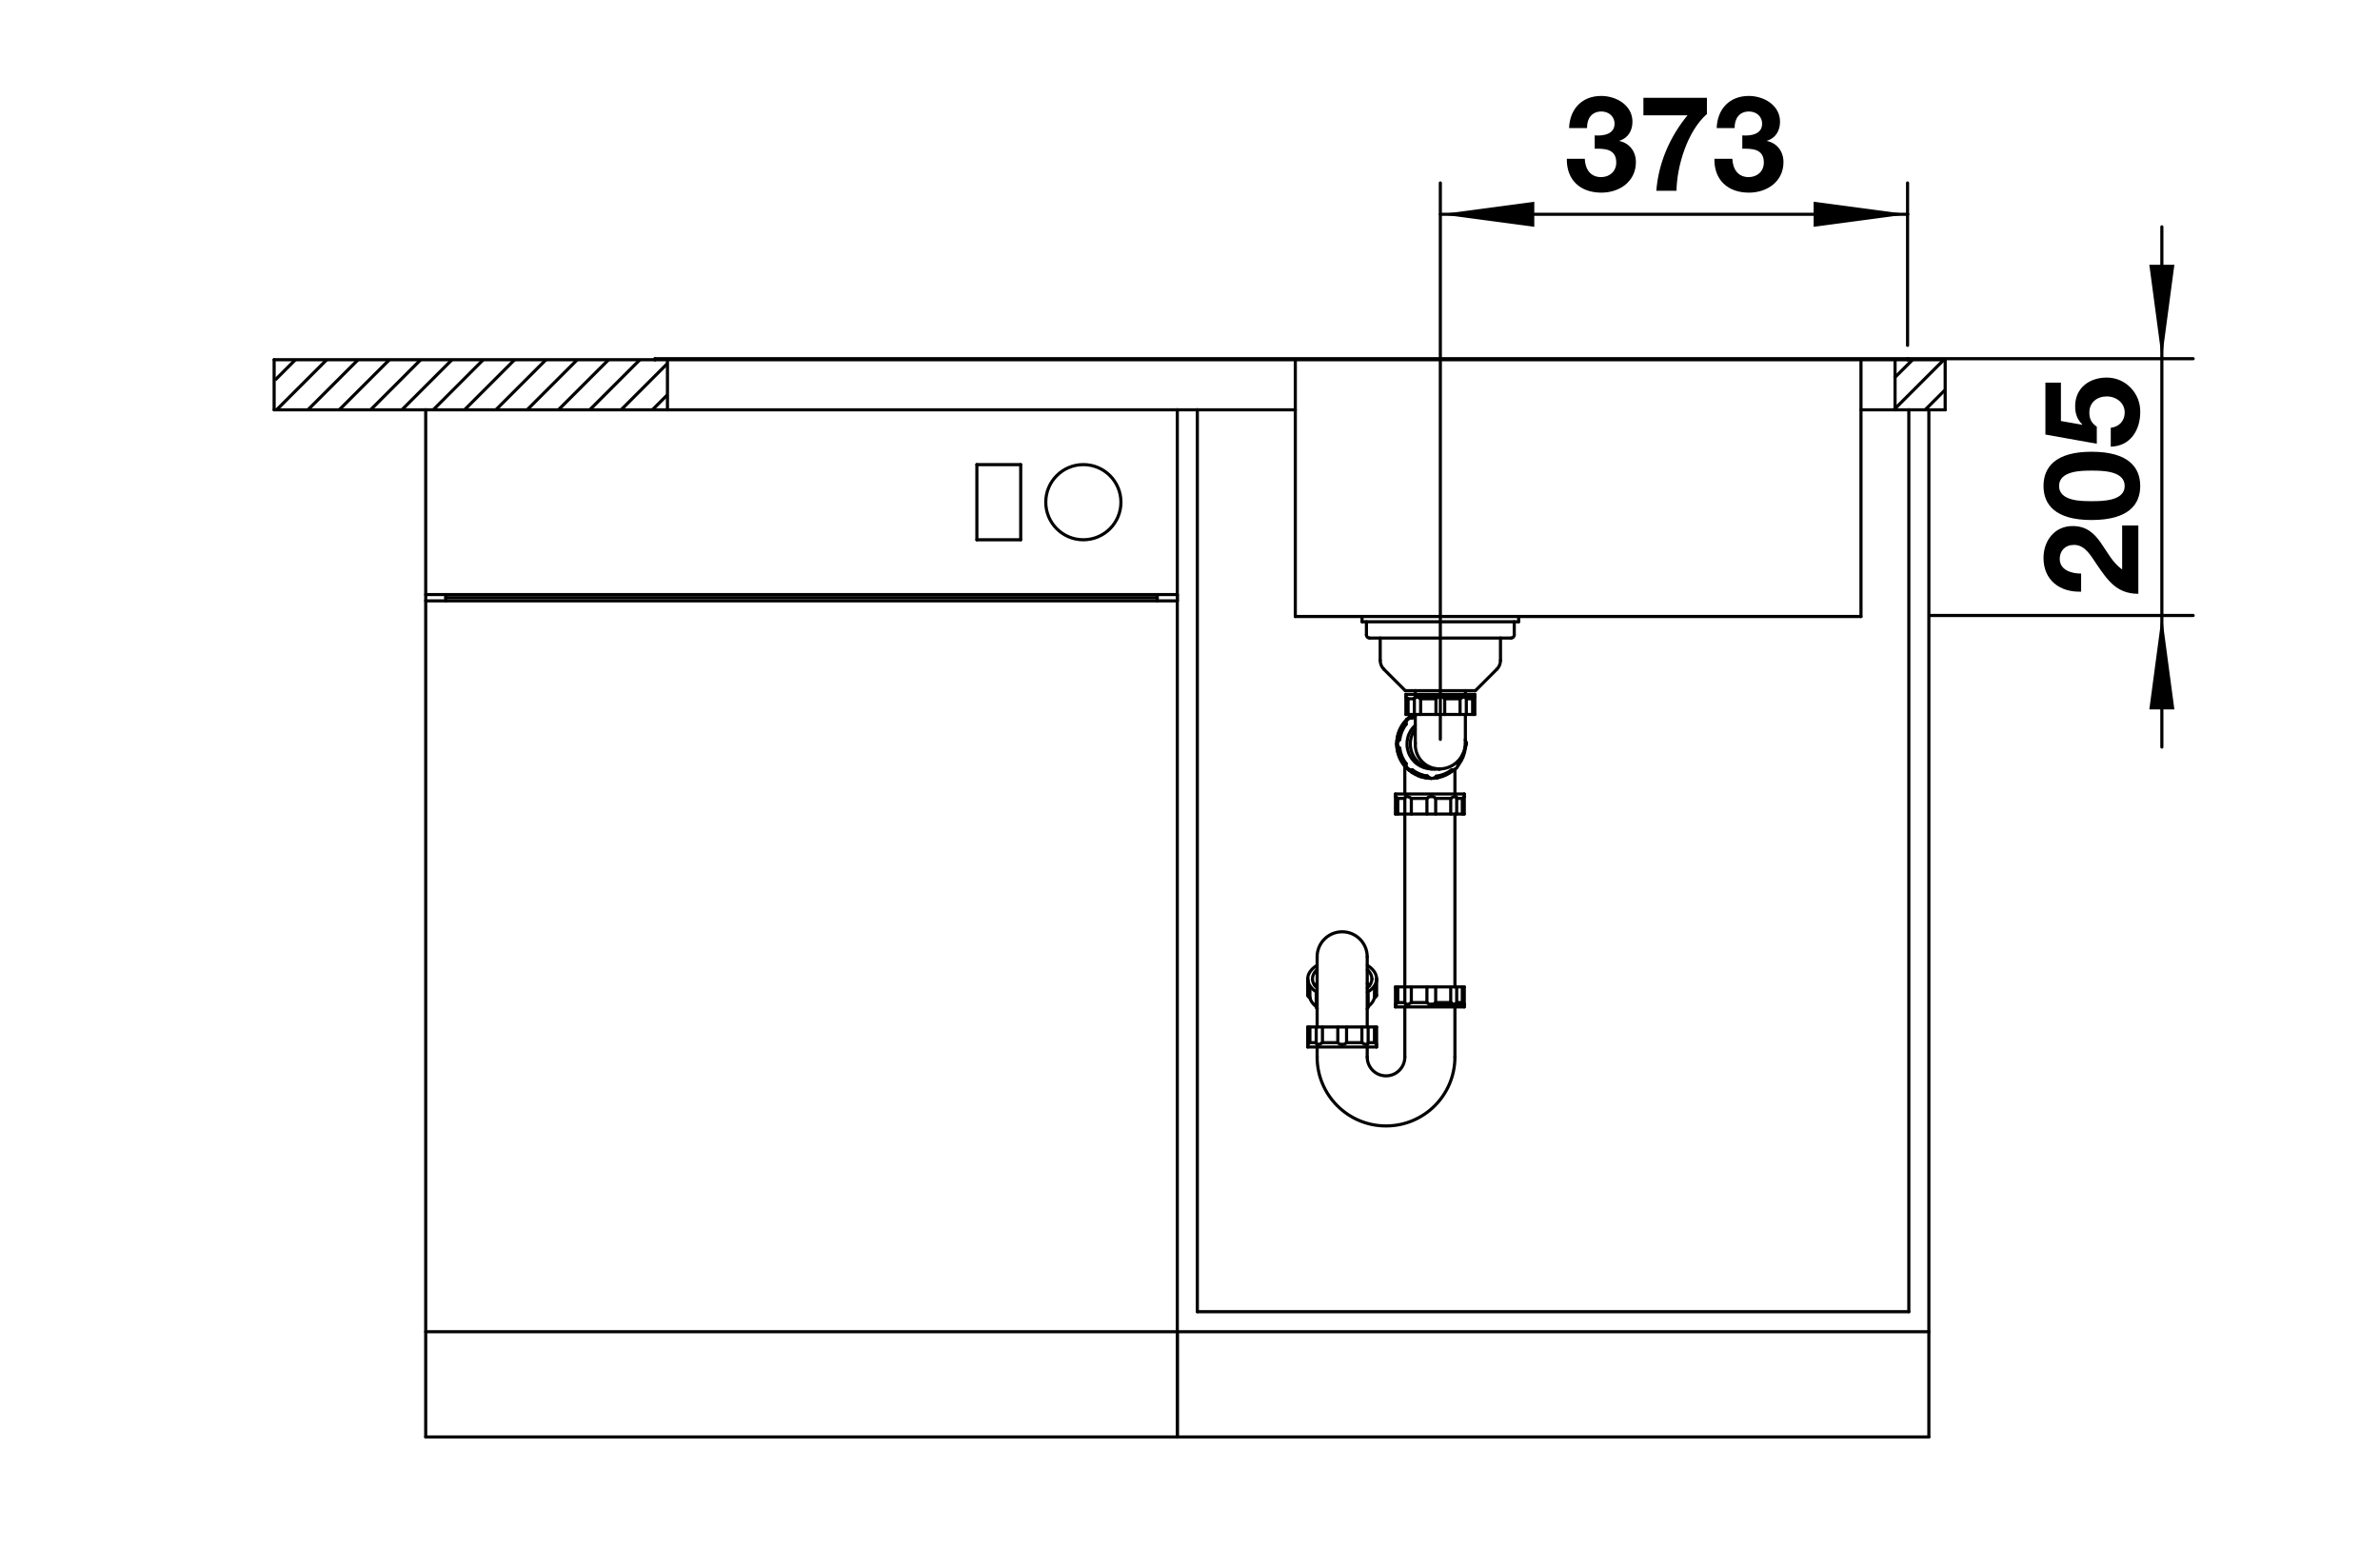 <?xml version="1.0" encoding="utf-8"?>
<!-- Generator: Adobe Illustrator 15.0.0, SVG Export Plug-In . SVG Version: 6.00 Build 0)  -->
<!DOCTYPE svg PUBLIC "-//W3C//DTD SVG 1.1//EN" "http://www.w3.org/Graphics/SVG/1.1/DTD/svg11.dtd">
<svg version="1.1" xmlns="http://www.w3.org/2000/svg" xmlns:xlink="http://www.w3.org/1999/xlink" x="0px" y="0px"
	 width="107.716px" height="70.866px" viewBox="0 0 107.716 70.866" enable-background="new 0 0 107.716 70.866"
	 xml:space="preserve">
<g id="_x30_">
	<g id="TEXT">
		<g>
			<path d="M72.176,6.128c0.367,0.03,0.896-0.042,0.896-0.523c0-0.36-0.283-0.559-0.596-0.559c-0.433,0-0.655,0.318-0.649,0.751
				h-0.812c0.03-0.865,0.583-1.455,1.455-1.455c0.674,0,1.413,0.415,1.413,1.167c0,0.402-0.198,0.745-0.59,0.859V6.38
				c0.463,0.103,0.746,0.481,0.746,0.956c0,0.884-0.746,1.383-1.563,1.383c-0.943,0-1.581-0.564-1.563-1.533h0.812
				c0.018,0.457,0.246,0.83,0.739,0.83c0.385,0,0.686-0.259,0.686-0.661c0-0.638-0.56-0.626-0.975-0.626V6.128z"/>
			<path d="M77.253,5.16c-0.884,0.775-1.358,2.351-1.377,3.475h-0.913c0.096-1.25,0.612-2.447,1.412-3.415h-1.996V4.427h2.874V5.16z
				"/>
			<path d="M78.855,6.128c0.366,0.03,0.896-0.042,0.896-0.523c0-0.36-0.282-0.559-0.595-0.559c-0.434,0-0.655,0.318-0.649,0.751
				h-0.812c0.03-0.865,0.583-1.455,1.455-1.455c0.673,0,1.412,0.415,1.412,1.167c0,0.402-0.198,0.745-0.589,0.859V6.38
				c0.463,0.103,0.745,0.481,0.745,0.956c0,0.884-0.745,1.383-1.563,1.383c-0.944,0-1.581-0.564-1.563-1.533h0.812
				c0.019,0.457,0.247,0.83,0.739,0.83c0.385,0,0.686-0.259,0.686-0.661c0-0.638-0.559-0.626-0.974-0.626V6.128z"/>
		</g>
	</g>
	<g id="LINE">
		
			<line fill="none" stroke="#000000" stroke-width="0.142" stroke-linecap="round" stroke-linejoin="round" stroke-miterlimit="10" x1="65.188" y1="33.465" x2="65.188" y2="8.28"/>
	</g>
	<g id="LINE_1_">
		
			<line fill="none" stroke="#000000" stroke-width="0.142" stroke-linecap="round" stroke-linejoin="round" stroke-miterlimit="10" x1="86.334" y1="15.632" x2="86.334" y2="8.28"/>
	</g>
	<g id="LINE_2_">
		
			<line fill="none" stroke="#000000" stroke-width="0.142" stroke-linecap="round" stroke-linejoin="round" stroke-miterlimit="10" x1="65.188" y1="9.698" x2="86.344" y2="9.698"/>
	</g>
	<g id="SOLID">
		<polygon points="65.188,9.698 69.44,9.131 69.44,10.265 		"/>
	</g>
	<g id="SOLID_1_">
		<polygon points="86.334,9.698 82.083,10.265 82.083,9.131 		"/>
	</g>
	<g id="TEXT_1_">
		<g>
			<path d="M94.189,26.779c-0.962,0.03-1.702-0.517-1.702-1.527c0-0.77,0.493-1.443,1.317-1.443c1.274,0,1.376,1.353,2.242,1.966
				v-1.99h0.733v3.09c-0.979,0-1.383-0.601-1.882-1.329c-0.259-0.367-0.511-0.884-1.028-0.884c-0.402,0-0.648,0.265-0.648,0.631
				c0,0.505,0.522,0.667,0.968,0.667V26.779z"/>
			<path d="M92.487,21.997c0-0.841,0.529-1.551,2.171-1.551c1.677,0,2.206,0.709,2.206,1.551c0,0.836-0.529,1.539-2.206,1.539
				C93.016,23.536,92.487,22.833,92.487,21.997z M96.161,21.997c0-0.697-1.028-0.697-1.503-0.697c-0.439,0-1.467,0-1.467,0.697
				c0,0.691,1.027,0.686,1.467,0.686C95.132,22.683,96.161,22.683,96.161,21.997z"/>
			<path d="M93.275,17.318v1.737l0.956,0.168l0.012-0.012c-0.234-0.234-0.324-0.487-0.324-0.824c0-0.83,0.643-1.298,1.431-1.298
				c0.865,0,1.533,0.721,1.515,1.563c0,0.818-0.451,1.545-1.334,1.563v-0.854c0.378-0.042,0.631-0.313,0.631-0.691
				c0-0.445-0.391-0.728-0.812-0.728c-0.439,0-0.788,0.271-0.788,0.728c0,0.307,0.103,0.475,0.337,0.643v0.77l-2.326-0.415v-2.351
				H93.275z"/>
		</g>
	</g>
	<g id="LINE_4_">
		
			<line fill="none" stroke="#000000" stroke-width="0.142" stroke-linecap="round" stroke-linejoin="round" stroke-miterlimit="10" x1="87.364" y1="27.857" x2="99.26" y2="27.857"/>
	</g>
	<g id="LINE_5_">
		
			<line fill="none" stroke="#000000" stroke-width="0.142" stroke-linecap="round" stroke-linejoin="round" stroke-miterlimit="10" x1="86.344" y1="16.235" x2="99.26" y2="16.235"/>
	</g>
	<g id="LINE_6_">
		
			<line fill="none" stroke="#000000" stroke-width="0.142" stroke-linecap="round" stroke-linejoin="round" stroke-miterlimit="10" x1="97.843" y1="10.265" x2="97.843" y2="33.813"/>
	</g>
	<g id="SOLID_2_">
		<polygon points="97.843,27.857 98.41,32.109 97.276,32.109 		"/>
	</g>
	<g id="SOLID_3_">
		<polygon points="97.843,16.235 97.276,11.983 98.41,11.983 		"/>
	</g>
</g>
<g id="Ebene_8">
	<g>
		<g>
			
				<line fill="none" stroke="#000000" stroke-width="0.142" stroke-linejoin="round" x1="12.516" y1="18.552" x2="14.792" y2="16.277"/>
			
				<line fill="none" stroke="#000000" stroke-width="0.142" stroke-linejoin="round" x1="12.452" y1="17.199" x2="13.374" y2="16.277"/>
			
				<line fill="none" stroke="#000000" stroke-width="0.142" stroke-linejoin="round" x1="13.932" y1="18.552" x2="16.21" y2="16.277"/>
			
				<line fill="none" stroke="#000000" stroke-width="0.142" stroke-linejoin="round" x1="15.35" y1="18.552" x2="17.627" y2="16.277"/>
			
				<line fill="none" stroke="#000000" stroke-width="0.142" stroke-linejoin="round" x1="16.769" y1="18.552" x2="19.044" y2="16.277"/>
			
				<line fill="none" stroke="#000000" stroke-width="0.142" stroke-linejoin="round" x1="19.603" y1="18.552" x2="21.877" y2="16.277"/>
			
				<line fill="none" stroke="#000000" stroke-width="0.142" stroke-linejoin="round" x1="18.185" y1="18.552" x2="20.461" y2="16.277"/>
			
				<line fill="none" stroke="#000000" stroke-width="0.142" stroke-linejoin="round" x1="21.02" y1="18.552" x2="23.295" y2="16.277"/>
			
				<line fill="none" stroke="#000000" stroke-width="0.142" stroke-linejoin="round" x1="22.438" y1="18.552" x2="24.714" y2="16.277"/>
			
				<line fill="none" stroke="#000000" stroke-width="0.142" stroke-linejoin="round" x1="25.27" y1="18.552" x2="27.548" y2="16.277"/>
			
				<line fill="none" stroke="#000000" stroke-width="0.142" stroke-linejoin="round" x1="28.106" y1="18.552" x2="30.209" y2="16.449"/>
			
				<line fill="none" stroke="#000000" stroke-width="0.142" stroke-linejoin="round" x1="23.854" y1="18.552" x2="26.13" y2="16.277"/>
			
				<line fill="none" stroke="#000000" stroke-width="0.142" stroke-linejoin="round" x1="26.688" y1="18.552" x2="28.964" y2="16.277"/>
			
				<line fill="none" stroke="#000000" stroke-width="0.142" stroke-linejoin="round" x1="29.522" y1="18.552" x2="30.209" y2="17.867"/>
		</g>
		<g>
			
				<line fill="none" stroke="#000000" stroke-width="0.142" stroke-linejoin="round" x1="85.729" y1="17.112" x2="86.567" y2="16.277"/>
			
				<line fill="none" stroke="#000000" stroke-width="0.142" stroke-linejoin="round" x1="85.708" y1="18.552" x2="87.983" y2="16.277"/>
			
				<line fill="none" stroke="#000000" stroke-width="0.142" stroke-linejoin="round" x1="87.125" y1="18.552" x2="88.015" y2="17.662"/>
		</g>
	</g>
</g>
<g id="RUECKWAND" display="none">
	<g id="LINE_14_" display="inline">
		
			<line fill="none" stroke="#080A0D" stroke-width="0.709" stroke-linecap="round" stroke-linejoin="round" stroke-miterlimit="10" x1="19.407" y1="65.037" x2="19.407" y2="18.548"/>
	</g>
	<g id="LINE_16_" display="inline">
		
			<line fill="none" stroke="#080A0D" stroke-width="0.709" stroke-linecap="round" stroke-linejoin="round" stroke-miterlimit="10" x1="19.407" y1="16.281" x2="19.407" y2="10.611"/>
	</g>
	<g id="LINE_19_" display="inline">
		
			<line fill="none" stroke="#080A0D" stroke-width="0.709" stroke-linecap="round" stroke-linejoin="round" stroke-miterlimit="10" x1="95.036" y1="65.037" x2="94.298" y2="65.037"/>
	</g>
	<g id="LINE_20_" display="inline">
		
			<line fill="none" stroke="#080A0D" stroke-width="0.709" stroke-linecap="round" stroke-linejoin="round" stroke-miterlimit="10" x1="26.267" y1="65.037" x2="19.407" y2="65.037"/>
	</g>
	<g id="LINE_173_" display="inline">
		
			<line fill="none" stroke="#080A0D" stroke-width="0.709" stroke-linecap="round" stroke-linejoin="round" stroke-miterlimit="10" x1="95.036" y1="10.611" x2="19.407" y2="10.611"/>
	</g>
	<g id="LINE_179_" display="inline">
		
			<line fill="none" stroke="#080A0D" stroke-width="0.709" stroke-linecap="round" stroke-linejoin="round" stroke-miterlimit="10" x1="95.036" y1="65.037" x2="95.036" y2="18.548"/>
	</g>
	<g id="LINE_181_" display="inline">
		
			<line fill="none" stroke="#080A0D" stroke-width="0.709" stroke-linecap="round" stroke-linejoin="round" stroke-miterlimit="10" x1="95.036" y1="16.281" x2="95.036" y2="10.611"/>
	</g>
</g>
<g id="ARBEITSPLATTE">
	<g id="LINE_328_">
		
			<line fill="none" stroke="#000000" stroke-width="0.142" stroke-linecap="round" stroke-linejoin="round" stroke-miterlimit="10" x1="12.407" y1="18.548" x2="12.407" y2="16.281"/>
	</g>
	<g id="LINE_327_">
		
			<line fill="none" stroke="#000000" stroke-width="0.142" stroke-linecap="round" stroke-linejoin="round" stroke-miterlimit="10" x1="30.208" y1="18.548" x2="30.208" y2="16.281"/>
	</g>
	<g id="LINE_326_">
		
			<line fill="none" stroke="#000000" stroke-width="0.142" stroke-linecap="round" stroke-linejoin="round" stroke-miterlimit="10" x1="19.267" y1="18.548" x2="12.407" y2="18.548"/>
	</g>
	<g id="LINE_325_">
		
			<line fill="none" stroke="#000000" stroke-width="0.142" stroke-linecap="round" stroke-linejoin="round" stroke-miterlimit="10" x1="54.19" y1="18.548" x2="58.624" y2="18.548"/>
	</g>
	<g id="LINE_324_">
		
			<line fill="none" stroke="#000000" stroke-width="0.142" stroke-linecap="round" stroke-linejoin="round" stroke-miterlimit="10" x1="84.226" y1="18.548" x2="86.391" y2="18.548"/>
	</g>
	<g id="LINE_323_">
		
			<line fill="none" stroke="#000000" stroke-width="0.142" stroke-linecap="round" stroke-linejoin="round" stroke-miterlimit="10" x1="87.298" y1="18.548" x2="88.036" y2="18.548"/>
	</g>
	<g id="LINE_322_">
		
			<line fill="none" stroke="#000000" stroke-width="0.142" stroke-linecap="round" stroke-linejoin="round" stroke-miterlimit="10" x1="29.642" y1="16.281" x2="12.407" y2="16.281"/>
	</g>
	<g id="LINE_321_">
		
			<line fill="none" stroke="#000000" stroke-width="0.142" stroke-linecap="round" stroke-linejoin="round" stroke-miterlimit="10" x1="86.334" y1="16.281" x2="88.036" y2="16.281"/>
	</g>
	<g id="LINE_320_">
		
			<line fill="none" stroke="#000000" stroke-width="0.142" stroke-linecap="round" stroke-linejoin="round" stroke-miterlimit="10" x1="85.768" y1="18.548" x2="85.768" y2="16.281"/>
	</g>
	<g id="LINE_319_">
		
			<line fill="none" stroke="#000000" stroke-width="0.142" stroke-linecap="round" stroke-linejoin="round" stroke-miterlimit="10" x1="88.036" y1="18.548" x2="88.036" y2="16.281"/>
	</g>
</g>
<g id="SPUELMASCHINE">
	<g id="LINE_17_">
		
			<line fill="none" stroke="#000000" stroke-width="0.142" stroke-linecap="round" stroke-linejoin="round" stroke-miterlimit="10" x1="19.267" y1="65.037" x2="19.267" y2="18.548"/>
	</g>
	<g id="LINE_18_">
		
			<line fill="none" stroke="#000000" stroke-width="0.142" stroke-linecap="round" stroke-linejoin="round" stroke-miterlimit="10" x1="20.174" y1="26.911" x2="20.174" y2="27.194"/>
	</g>
	<g id="LINE_21_">
		
			<line fill="none" stroke="#000000" stroke-width="0.142" stroke-linecap="round" stroke-linejoin="round" stroke-miterlimit="10" x1="19.267" y1="65.037" x2="53.283" y2="65.037"/>
	</g>
	<g id="LINE_24_">
		
			<line fill="none" stroke="#000000" stroke-width="0.142" stroke-linecap="round" stroke-linejoin="round" stroke-miterlimit="10" x1="19.267" y1="60.274" x2="53.283" y2="60.274"/>
	</g>
	<g id="LINE_33_">
		
			<line fill="none" stroke="#000000" stroke-width="0.142" stroke-linecap="round" stroke-linejoin="round" stroke-miterlimit="10" x1="44.212" y1="21.029" x2="44.212" y2="24.43"/>
	</g>
	<g id="LINE_42_">
		
			<line fill="none" stroke="#000000" stroke-width="0.142" stroke-linecap="round" stroke-linejoin="round" stroke-miterlimit="10" x1="46.196" y1="24.43" x2="46.196" y2="21.029"/>
	</g>
	<g id="LINE_44_">
		
			<line fill="none" stroke="#000000" stroke-width="0.142" stroke-linecap="round" stroke-linejoin="round" stroke-miterlimit="10" x1="52.375" y1="26.911" x2="52.375" y2="27.194"/>
	</g>
	<g id="LINE_47_">
		
			<line fill="none" stroke="#000000" stroke-width="0.142" stroke-linecap="round" stroke-linejoin="round" stroke-miterlimit="10" x1="53.283" y1="65.037" x2="53.283" y2="18.548"/>
	</g>
	<g id="LINE_108_">
		
			<line fill="none" stroke="#000000" stroke-width="0.142" stroke-linecap="round" stroke-linejoin="round" stroke-miterlimit="10" x1="53.283" y1="27.194" x2="19.267" y2="27.194"/>
	</g>
	<g id="LINE_109_">
		
			<line fill="none" stroke="#000000" stroke-width="0.142" stroke-linecap="round" stroke-linejoin="round" stroke-miterlimit="10" x1="20.174" y1="27.052" x2="52.375" y2="27.052"/>
	</g>
	<g id="LINE_110_">
		
			<line fill="none" stroke="#000000" stroke-width="0.142" stroke-linecap="round" stroke-linejoin="round" stroke-miterlimit="10" x1="19.267" y1="26.911" x2="53.283" y2="26.911"/>
	</g>
	<g id="LINE_145_">
		
			<line fill="none" stroke="#000000" stroke-width="0.142" stroke-linecap="round" stroke-linejoin="round" stroke-miterlimit="10" x1="44.212" y1="24.43" x2="46.196" y2="24.43"/>
	</g>
	<g id="LINE_161_">
		
			<line fill="none" stroke="#000000" stroke-width="0.142" stroke-linecap="round" stroke-linejoin="round" stroke-miterlimit="10" x1="46.196" y1="21.029" x2="44.212" y2="21.029"/>
	</g>
	<g id="LINE_164_">
		
			<line fill="none" stroke="#000000" stroke-width="0.142" stroke-linecap="round" stroke-linejoin="round" stroke-miterlimit="10" x1="53.283" y1="18.548" x2="19.267" y2="18.548"/>
	</g>
	<g id="CIRCLE">
		
			<path fill="none" stroke="#000000" stroke-width="0.142" stroke-linecap="round" stroke-linejoin="round" stroke-miterlimit="10" d="
			M47.33,22.729c0-0.939,0.761-1.701,1.701-1.701s1.701,0.761,1.701,1.701s-0.761,1.701-1.701,1.701S47.33,23.669,47.33,22.729
			L47.33,22.729z"/>
	</g>
</g>
<g id="UNTERSCHRANK">
	<g id="LINE_294_">
		
			<line fill="none" stroke="#000000" stroke-width="0.142" stroke-linecap="round" stroke-linejoin="round" stroke-miterlimit="10" x1="53.283" y1="65.037" x2="87.298" y2="65.037"/>
	</g>
	<g id="LINE_293_">
		
			<line fill="none" stroke="#000000" stroke-width="0.142" stroke-linecap="round" stroke-linejoin="round" stroke-miterlimit="10" x1="87.298" y1="60.274" x2="53.283" y2="60.274"/>
	</g>
	<g id="LINE_292_">
		
			<line fill="none" stroke="#000000" stroke-width="0.142" stroke-linecap="round" stroke-linejoin="round" stroke-miterlimit="10" x1="54.19" y1="59.367" x2="86.391" y2="59.367"/>
	</g>
	<g id="LINE_291_">
		
			<line fill="none" stroke="#000000" stroke-width="0.142" stroke-linecap="round" stroke-linejoin="round" stroke-miterlimit="10" x1="53.283" y1="26.911" x2="53.283" y2="27.194"/>
	</g>
	<g id="LINE_290_">
		
			<line fill="none" stroke="#000000" stroke-width="0.142" stroke-linecap="round" stroke-linejoin="round" stroke-miterlimit="10" x1="53.283" y1="65.037" x2="53.283" y2="60.274"/>
	</g>
	<g id="LINE_289_">
		
			<line fill="none" stroke="#000000" stroke-width="0.142" stroke-linecap="round" stroke-linejoin="round" stroke-miterlimit="10" x1="54.19" y1="18.548" x2="54.19" y2="59.367"/>
	</g>
	<g id="LINE_288_">
		
			<line fill="none" stroke="#000000" stroke-width="0.142" stroke-linecap="round" stroke-linejoin="round" stroke-miterlimit="10" x1="87.298" y1="18.548" x2="86.391" y2="18.548"/>
	</g>
	<g id="LINE_287_">
		
			<line fill="none" stroke="#000000" stroke-width="0.142" stroke-linecap="round" stroke-linejoin="round" stroke-miterlimit="10" x1="54.19" y1="18.548" x2="53.283" y2="18.548"/>
	</g>
	<g id="LINE_286_">
		
			<line fill="none" stroke="#000000" stroke-width="0.142" stroke-linecap="round" stroke-linejoin="round" stroke-miterlimit="10" x1="86.391" y1="18.548" x2="86.391" y2="59.367"/>
	</g>
	<g id="LINE_285_">
		
			<line fill="none" stroke="#000000" stroke-width="0.142" stroke-linecap="round" stroke-linejoin="round" stroke-miterlimit="10" x1="87.298" y1="65.037" x2="87.298" y2="18.548"/>
	</g>
</g>
<g id="SPUELE">
	<g id="LINE_26_">
		
			<line fill="none" stroke="#000000" stroke-width="0.142" stroke-linecap="round" stroke-linejoin="round" stroke-miterlimit="10" x1="29.642" y1="16.235" x2="29.642" y2="16.281"/>
	</g>
	<g id="LINE_79_">
		
			<line fill="none" stroke="#000000" stroke-width="0.142" stroke-linecap="round" stroke-linejoin="round" stroke-miterlimit="10" x1="58.624" y1="16.281" x2="58.624" y2="27.903"/>
	</g>
	<g id="LINE_91_">
		
			<line fill="none" stroke="#000000" stroke-width="0.142" stroke-linecap="round" stroke-linejoin="round" stroke-miterlimit="10" x1="68.732" y1="28.141" x2="61.645" y2="28.141"/>
	</g>
	<g id="LINE_95_">
		
			<line fill="none" stroke="#000000" stroke-width="0.142" stroke-linecap="round" stroke-linejoin="round" stroke-miterlimit="10" x1="61.645" y1="27.903" x2="61.645" y2="28.141"/>
	</g>
	<g id="LINE_107_">
		
			<line fill="none" stroke="#000000" stroke-width="0.142" stroke-linecap="round" stroke-linejoin="round" stroke-miterlimit="10" x1="84.226" y1="27.903" x2="58.624" y2="27.903"/>
	</g>
	<g id="LINE_160_">
		
			<line fill="none" stroke="#000000" stroke-width="0.142" stroke-linecap="round" stroke-linejoin="round" stroke-miterlimit="10" x1="68.732" y1="27.903" x2="68.732" y2="28.141"/>
	</g>
	<g id="LINE_170_">
		
			<line fill="none" stroke="#000000" stroke-width="0.142" stroke-linecap="round" stroke-linejoin="round" stroke-miterlimit="10" x1="29.642" y1="16.281" x2="86.334" y2="16.281"/>
	</g>
	<g id="LINE_172_">
		
			<line fill="none" stroke="#000000" stroke-width="0.142" stroke-linecap="round" stroke-linejoin="round" stroke-miterlimit="10" x1="29.642" y1="16.235" x2="86.334" y2="16.235"/>
	</g>
	<g id="LINE_174_">
		
			<line fill="none" stroke="#000000" stroke-width="0.142" stroke-linecap="round" stroke-linejoin="round" stroke-miterlimit="10" x1="84.226" y1="16.281" x2="84.226" y2="27.903"/>
	</g>
	<g id="LINE_176_">
		
			<line fill="none" stroke="#000000" stroke-width="0.142" stroke-linecap="round" stroke-linejoin="round" stroke-miterlimit="10" x1="86.334" y1="16.235" x2="86.334" y2="16.281"/>
	</g>
</g>
<g id="ABLAUFGARNITUR">
	<g id="LINE_151_">
		
			<line fill="none" stroke="#000000" stroke-width="0.142" stroke-linecap="round" stroke-linejoin="round" stroke-miterlimit="10" x1="59.187" y1="47.388" x2="62.304" y2="47.388"/>
	</g>
	<g id="LINE_150_">
		
			<line fill="none" stroke="#000000" stroke-width="0.142" stroke-linecap="round" stroke-linejoin="round" stroke-miterlimit="10" x1="60.547" y1="47.189" x2="59.853" y2="47.189"/>
	</g>
	<g id="LINE_149_">
		
			<line fill="none" stroke="#000000" stroke-width="0.142" stroke-linecap="round" stroke-linejoin="round" stroke-miterlimit="10" x1="59.285" y1="47.189" x2="59.57" y2="47.189"/>
	</g>
	<g id="LINE_148_">
		
			<line fill="none" stroke="#000000" stroke-width="0.142" stroke-linecap="round" stroke-linejoin="round" stroke-miterlimit="10" x1="60.944" y1="47.189" x2="61.638" y2="47.189"/>
	</g>
	<g id="LINE_147_">
		
			<line fill="none" stroke="#000000" stroke-width="0.142" stroke-linecap="round" stroke-linejoin="round" stroke-miterlimit="10" x1="61.921" y1="47.189" x2="62.207" y2="47.189"/>
	</g>
	<g id="LINE_146_">
		
			<line fill="none" stroke="#000000" stroke-width="0.142" stroke-linecap="round" stroke-linejoin="round" stroke-miterlimit="10" x1="59.187" y1="46.481" x2="62.304" y2="46.481"/>
	</g>
	<g id="LINE_144_">
		
			<line fill="none" stroke="#000000" stroke-width="0.142" stroke-linecap="round" stroke-linejoin="round" stroke-miterlimit="10" x1="63.155" y1="45.574" x2="66.273" y2="45.574"/>
	</g>
	<g id="LINE_143_">
		
			<line fill="none" stroke="#000000" stroke-width="0.142" stroke-linecap="round" stroke-linejoin="round" stroke-miterlimit="10" x1="64.784" y1="45.461" x2="66.273" y2="45.461"/>
	</g>
	<g id="LINE_142_">
		
			<line fill="none" stroke="#000000" stroke-width="0.142" stroke-linecap="round" stroke-linejoin="round" stroke-miterlimit="10" x1="63.263" y1="45.376" x2="63.582" y2="45.376"/>
	</g>
	<g id="LINE_141_">
		
			<line fill="none" stroke="#000000" stroke-width="0.142" stroke-linecap="round" stroke-linejoin="round" stroke-miterlimit="10" x1="63.875" y1="45.376" x2="64.581" y2="45.376"/>
	</g>
	<g id="LINE_140_">
		
			<line fill="none" stroke="#000000" stroke-width="0.142" stroke-linecap="round" stroke-linejoin="round" stroke-miterlimit="10" x1="64.977" y1="45.376" x2="65.658" y2="45.376"/>
	</g>
	<g id="LINE_139_">
		
			<line fill="none" stroke="#000000" stroke-width="0.142" stroke-linecap="round" stroke-linejoin="round" stroke-miterlimit="10" x1="65.929" y1="45.376" x2="66.182" y2="45.376"/>
	</g>
	<g id="LINE_138_">
		
			<line fill="none" stroke="#000000" stroke-width="0.142" stroke-linecap="round" stroke-linejoin="round" stroke-miterlimit="10" x1="63.157" y1="44.667" x2="66.272" y2="44.667"/>
	</g>
	<g id="LINE_137_">
		
			<line fill="none" stroke="#000000" stroke-width="0.142" stroke-linecap="round" stroke-linejoin="round" stroke-miterlimit="10" x1="63.157" y1="45.46" x2="63.157" y2="45.461"/>
	</g>
	<g id="LWPOLYLINE_2_">
		
			<polyline fill="none" stroke="#000000" stroke-width="0.142" stroke-linecap="round" stroke-linejoin="round" stroke-miterlimit="10" points="
			65.177,34.802 65.299,34.792 65.42,34.77 65.541,34.734 65.662,34.683 65.783,34.614 65.904,34.524 66.022,34.409 66.129,34.27 
			66.224,34.096 66.294,33.88 66.322,33.632 		"/>
	</g>
	<g id="LINE_136_">
		
			<line fill="none" stroke="#000000" stroke-width="0.142" stroke-linecap="round" stroke-linejoin="round" stroke-miterlimit="10" x1="63.885" y1="34.844" x2="63.919" y2="34.842"/>
	</g>
	<g id="LINE_135_">
		
			<line fill="none" stroke="#000000" stroke-width="0.142" stroke-linecap="round" stroke-linejoin="round" stroke-miterlimit="10" x1="65.164" y1="34.802" x2="65.177" y2="34.802"/>
	</g>
	<g id="LINE_134_">
		
			<line fill="none" stroke="#000000" stroke-width="0.142" stroke-linecap="round" stroke-linejoin="round" stroke-miterlimit="10" x1="65.151" y1="34.802" x2="65.164" y2="34.802"/>
	</g>
	<g id="LINE_133_">
		
			<line fill="none" stroke="#000000" stroke-width="0.142" stroke-linecap="round" stroke-linejoin="round" stroke-miterlimit="10" x1="66.272" y1="36.843" x2="63.157" y2="36.843"/>
	</g>
	<g id="LINE_132_">
		
			<line fill="none" stroke="#000000" stroke-width="0.142" stroke-linecap="round" stroke-linejoin="round" stroke-miterlimit="10" x1="64.581" y1="36.135" x2="63.875" y2="36.135"/>
	</g>
	<g id="LINE_131_">
		
			<line fill="none" stroke="#000000" stroke-width="0.142" stroke-linecap="round" stroke-linejoin="round" stroke-miterlimit="10" x1="63.582" y1="36.135" x2="63.263" y2="36.135"/>
	</g>
	<g id="LINE_130_">
		
			<line fill="none" stroke="#000000" stroke-width="0.142" stroke-linecap="round" stroke-linejoin="round" stroke-miterlimit="10" x1="64.977" y1="36.135" x2="65.658" y2="36.135"/>
	</g>
	<g id="LINE_129_">
		
			<line fill="none" stroke="#000000" stroke-width="0.142" stroke-linecap="round" stroke-linejoin="round" stroke-miterlimit="10" x1="65.929" y1="36.135" x2="66.182" y2="36.135"/>
	</g>
	<g id="LINE_128_">
		
			<line fill="none" stroke="#000000" stroke-width="0.142" stroke-linecap="round" stroke-linejoin="round" stroke-miterlimit="10" x1="63.155" y1="35.936" x2="66.273" y2="35.936"/>
	</g>
	<g id="LINE_127_">
		
			<line fill="none" stroke="#000000" stroke-width="0.142" stroke-linecap="round" stroke-linejoin="round" stroke-miterlimit="10" x1="64.582" y1="35.129" x2="64.613" y2="35.129"/>
	</g>
	<g id="LINE_126_">
		
			<line fill="none" stroke="#000000" stroke-width="0.142" stroke-linecap="round" stroke-linejoin="round" stroke-miterlimit="10" x1="64.811" y1="34.802" x2="65.15" y2="34.802"/>
	</g>
	<g id="LINE_125_">
		
			<line fill="none" stroke="#000000" stroke-width="0.142" stroke-linecap="round" stroke-linejoin="round" stroke-miterlimit="10" x1="63.608" y1="34.561" x2="63.639" y2="34.561"/>
	</g>
	<g id="LINE_124_">
		
			<line fill="none" stroke="#000000" stroke-width="0.142" stroke-linecap="round" stroke-linejoin="round" stroke-miterlimit="10" x1="64.811" y1="34.802" x2="64.76" y2="34.801"/>
	</g>
	<g id="LINE_123_">
		
			<line fill="none" stroke="#000000" stroke-width="0.142" stroke-linecap="round" stroke-linejoin="round" stroke-miterlimit="10" x1="64.911" y1="34.801" x2="64.961" y2="34.802"/>
	</g>
	<g id="LINE_122_">
		
			<line fill="none" stroke="#000000" stroke-width="0.142" stroke-linecap="round" stroke-linejoin="round" stroke-miterlimit="10" x1="65.1" y1="34.801" x2="65.151" y2="34.802"/>
	</g>
	<g id="LINE_121_">
		
			<line fill="none" stroke="#000000" stroke-width="0.142" stroke-linecap="round" stroke-linejoin="round" stroke-miterlimit="10" x1="63.157" y1="36.049" x2="63.157" y2="36.05"/>
	</g>
	<g id="LINE_120_">
		
			<line fill="none" stroke="#000000" stroke-width="0.142" stroke-linecap="round" stroke-linejoin="round" stroke-miterlimit="10" x1="63.321" y1="33.867" x2="63.352" y2="33.867"/>
	</g>
	<g id="LINE_119_">
		
			<line fill="none" stroke="#000000" stroke-width="0.142" stroke-linecap="round" stroke-linejoin="round" stroke-miterlimit="10" x1="63.321" y1="33.47" x2="63.352" y2="33.47"/>
	</g>
	<g id="LINE_118_">
		
			<line fill="none" stroke="#000000" stroke-width="0.142" stroke-linecap="round" stroke-linejoin="round" stroke-miterlimit="10" x1="63.608" y1="32.776" x2="63.639" y2="32.776"/>
	</g>
	<g id="LINE_117_">
		
			<line fill="none" stroke="#000000" stroke-width="0.142" stroke-linecap="round" stroke-linejoin="round" stroke-miterlimit="10" x1="66.748" y1="32.336" x2="63.629" y2="32.336"/>
	</g>
	<g id="LINE_116_">
		
			<line fill="none" stroke="#000000" stroke-width="0.142" stroke-linecap="round" stroke-linejoin="round" stroke-miterlimit="10" x1="63.728" y1="31.627" x2="64.013" y2="31.627"/>
	</g>
	<g id="LINE_115_">
		
			<line fill="none" stroke="#000000" stroke-width="0.142" stroke-linecap="round" stroke-linejoin="round" stroke-miterlimit="10" x1="64.295" y1="31.627" x2="64.99" y2="31.627"/>
	</g>
	<g id="LINE_114_">
		
			<line fill="none" stroke="#000000" stroke-width="0.142" stroke-linecap="round" stroke-linejoin="round" stroke-miterlimit="10" x1="65.386" y1="31.627" x2="66.081" y2="31.627"/>
	</g>
	<g id="LINE_113_">
		
			<line fill="none" stroke="#000000" stroke-width="0.142" stroke-linecap="round" stroke-linejoin="round" stroke-miterlimit="10" x1="66.364" y1="31.627" x2="66.649" y2="31.627"/>
	</g>
	<g id="LINE_112_">
		
			<line fill="none" stroke="#000000" stroke-width="0.142" stroke-linecap="round" stroke-linejoin="round" stroke-miterlimit="10" x1="66.748" y1="31.542" x2="64.085" y2="31.542"/>
	</g>
	<g id="LINE_111_">
		
			<line fill="none" stroke="#000000" stroke-width="0.142" stroke-linecap="round" stroke-linejoin="round" stroke-miterlimit="10" x1="63.629" y1="31.429" x2="66.748" y2="31.429"/>
	</g>
	<g id="LINE_106_">
		
			<line fill="none" stroke="#000000" stroke-width="0.142" stroke-linecap="round" stroke-linejoin="round" stroke-miterlimit="10" x1="63.601" y1="31.259" x2="66.776" y2="31.259"/>
	</g>
	<g id="LINE_105_">
		
			<line fill="none" stroke="#000000" stroke-width="0.142" stroke-linecap="round" stroke-linejoin="round" stroke-miterlimit="10" x1="65.703" y1="34.842" x2="65.737" y2="34.844"/>
	</g>
	<g id="LINE_104_">
		
			<line fill="none" stroke="#000000" stroke-width="0.142" stroke-linecap="round" stroke-linejoin="round" stroke-miterlimit="10" x1="63.919" y1="32.495" x2="63.885" y2="32.493"/>
	</g>
	<g id="LINE_103_">
		
			<line fill="none" stroke="#000000" stroke-width="0.142" stroke-linecap="round" stroke-linejoin="round" stroke-miterlimit="10" x1="66.273" y1="45.461" x2="66.264" y2="45.452"/>
	</g>
	<g id="LINE_102_">
		
			<line fill="none" stroke="#000000" stroke-width="0.142" stroke-linecap="round" stroke-linejoin="round" stroke-miterlimit="10" x1="59.186" y1="44.303" x2="59.186" y2="45.046"/>
	</g>
	<g id="LINE_101_">
		
			<line fill="none" stroke="#000000" stroke-width="0.142" stroke-linecap="round" stroke-linejoin="round" stroke-miterlimit="10" x1="59.186" y1="47.388" x2="59.186" y2="46.481"/>
	</g>
	<g id="LINE_100_">
		
			<line fill="none" stroke="#000000" stroke-width="0.142" stroke-linecap="round" stroke-linejoin="round" stroke-miterlimit="10" x1="59.285" y1="44.699" x2="59.285" y2="45.159"/>
	</g>
	<g id="LINE_99_">
		
			<line fill="none" stroke="#000000" stroke-width="0.142" stroke-linecap="round" stroke-linejoin="round" stroke-miterlimit="10" x1="59.285" y1="47.189" x2="59.285" y2="46.481"/>
	</g>
	<g id="LINE_98_">
		
			<line fill="none" stroke="#000000" stroke-width="0.142" stroke-linecap="round" stroke-linejoin="round" stroke-miterlimit="10" x1="59.57" y1="44.979" x2="59.57" y2="45.577"/>
	</g>
	<g id="LINE_97_">
		
			<line fill="none" stroke="#000000" stroke-width="0.142" stroke-linecap="round" stroke-linejoin="round" stroke-miterlimit="10" x1="59.57" y1="47.21" x2="59.57" y2="46.481"/>
	</g>
	<g id="LINE_96_">
		
			<line fill="none" stroke="#000000" stroke-width="0.142" stroke-linecap="round" stroke-linejoin="round" stroke-miterlimit="10" x1="59.612" y1="43.314" x2="59.612" y2="46.481"/>
	</g>
	<g id="LINE_94_">
		
			<line fill="none" stroke="#000000" stroke-width="0.142" stroke-linecap="round" stroke-linejoin="round" stroke-miterlimit="10" x1="59.612" y1="47.388" x2="59.612" y2="47.842"/>
	</g>
	<g id="LINE_93_">
		
			<line fill="none" stroke="#000000" stroke-width="0.142" stroke-linecap="round" stroke-linejoin="round" stroke-miterlimit="10" x1="59.853" y1="47.189" x2="59.853" y2="46.481"/>
	</g>
	<g id="LINE_92_">
		
			<line fill="none" stroke="#000000" stroke-width="0.142" stroke-linecap="round" stroke-linejoin="round" stroke-miterlimit="10" x1="67.744" y1="30.291" x2="66.776" y2="31.259"/>
	</g>
	<g id="LINE_90_">
		
			<line fill="none" stroke="#000000" stroke-width="0.142" stroke-linecap="round" stroke-linejoin="round" stroke-miterlimit="10" x1="61.985" y1="28.878" x2="68.391" y2="28.878"/>
	</g>
	<g id="LINE_89_">
		
			<line fill="none" stroke="#000000" stroke-width="0.142" stroke-linecap="round" stroke-linejoin="round" stroke-miterlimit="10" x1="60.547" y1="47.189" x2="60.547" y2="46.481"/>
	</g>
	<g id="LINE_88_">
		
			<line fill="none" stroke="#000000" stroke-width="0.142" stroke-linecap="round" stroke-linejoin="round" stroke-miterlimit="10" x1="60.944" y1="47.189" x2="60.944" y2="46.481"/>
	</g>
	<g id="LINE_87_">
		
			<line fill="none" stroke="#000000" stroke-width="0.142" stroke-linecap="round" stroke-linejoin="round" stroke-miterlimit="10" x1="61.638" y1="47.189" x2="61.638" y2="46.481"/>
	</g>
	<g id="LINE_86_">
		
			<line fill="none" stroke="#000000" stroke-width="0.142" stroke-linecap="round" stroke-linejoin="round" stroke-miterlimit="10" x1="61.843" y1="28.141" x2="61.843" y2="28.736"/>
	</g>
	<g id="LINE_85_">
		
			<line fill="none" stroke="#000000" stroke-width="0.142" stroke-linecap="round" stroke-linejoin="round" stroke-miterlimit="10" x1="61.879" y1="43.314" x2="61.879" y2="46.481"/>
	</g>
	<g id="LINE_84_">
		
			<line fill="none" stroke="#000000" stroke-width="0.142" stroke-linecap="round" stroke-linejoin="round" stroke-miterlimit="10" x1="61.879" y1="47.388" x2="61.879" y2="47.842"/>
	</g>
	<g id="LINE_83_">
		
			<line fill="none" stroke="#000000" stroke-width="0.142" stroke-linecap="round" stroke-linejoin="round" stroke-miterlimit="10" x1="61.921" y1="44.979" x2="61.921" y2="45.577"/>
	</g>
	<g id="LINE_82_">
		
			<line fill="none" stroke="#000000" stroke-width="0.142" stroke-linecap="round" stroke-linejoin="round" stroke-miterlimit="10" x1="61.921" y1="47.21" x2="61.921" y2="46.481"/>
	</g>
	<g id="LINE_81_">
		
			<line fill="none" stroke="#000000" stroke-width="0.142" stroke-linecap="round" stroke-linejoin="round" stroke-miterlimit="10" x1="62.207" y1="44.699" x2="62.207" y2="45.159"/>
	</g>
	<g id="LINE_80_">
		
			<line fill="none" stroke="#000000" stroke-width="0.142" stroke-linecap="round" stroke-linejoin="round" stroke-miterlimit="10" x1="62.207" y1="47.189" x2="62.207" y2="46.481"/>
	</g>
	<g id="LINE_78_">
		
			<line fill="none" stroke="#000000" stroke-width="0.142" stroke-linecap="round" stroke-linejoin="round" stroke-miterlimit="10" x1="62.304" y1="44.303" x2="62.304" y2="45.046"/>
	</g>
	<g id="LINE_77_">
		
			<line fill="none" stroke="#000000" stroke-width="0.142" stroke-linecap="round" stroke-linejoin="round" stroke-miterlimit="10" x1="62.304" y1="47.388" x2="62.304" y2="46.481"/>
	</g>
	<g id="LINE_76_">
		
			<line fill="none" stroke="#000000" stroke-width="0.142" stroke-linecap="round" stroke-linejoin="round" stroke-miterlimit="10" x1="62.467" y1="28.878" x2="62.467" y2="29.89"/>
	</g>
	<g id="LINE_75_">
		
			<line fill="none" stroke="#000000" stroke-width="0.142" stroke-linecap="round" stroke-linejoin="round" stroke-miterlimit="10" x1="66.273" y1="36.049" x2="66.264" y2="36.058"/>
	</g>
	<g id="LINE_74_">
		
			<line fill="none" stroke="#000000" stroke-width="0.142" stroke-linecap="round" stroke-linejoin="round" stroke-miterlimit="10" x1="64.054" y1="33.618" x2="64.055" y2="33.668"/>
	</g>
	<g id="LINE_73_">
		
			<line fill="none" stroke="#000000" stroke-width="0.142" stroke-linecap="round" stroke-linejoin="round" stroke-miterlimit="10" x1="63.155" y1="35.936" x2="63.155" y2="36.049"/>
	</g>
	<g id="LINE_72_">
		
			<line fill="none" stroke="#000000" stroke-width="0.142" stroke-linecap="round" stroke-linejoin="round" stroke-miterlimit="10" x1="63.155" y1="45.574" x2="63.155" y2="45.461"/>
	</g>
	<g id="LINE_71_">
		
			<line fill="none" stroke="#000000" stroke-width="0.142" stroke-linecap="round" stroke-linejoin="round" stroke-miterlimit="10" x1="63.157" y1="36.051" x2="63.157" y2="36.843"/>
	</g>
	<g id="LINE_70_">
		
			<line fill="none" stroke="#000000" stroke-width="0.142" stroke-linecap="round" stroke-linejoin="round" stroke-miterlimit="10" x1="63.157" y1="45.459" x2="63.157" y2="44.667"/>
	</g>
	<g id="LINE_69_">
		
			<line fill="none" stroke="#000000" stroke-width="0.142" stroke-linecap="round" stroke-linejoin="round" stroke-miterlimit="10" x1="63.263" y1="36.135" x2="63.263" y2="36.843"/>
	</g>
	<g id="LINE_68_">
		
			<line fill="none" stroke="#000000" stroke-width="0.142" stroke-linecap="round" stroke-linejoin="round" stroke-miterlimit="10" x1="63.263" y1="45.376" x2="63.263" y2="44.667"/>
	</g>
	<g id="LINE_67_">
		
			<line fill="none" stroke="#000000" stroke-width="0.142" stroke-linecap="round" stroke-linejoin="round" stroke-miterlimit="10" x1="63.581" y1="34.667" x2="63.581" y2="35.936"/>
	</g>
	<g id="LINE_66_">
		
			<line fill="none" stroke="#000000" stroke-width="0.142" stroke-linecap="round" stroke-linejoin="round" stroke-miterlimit="10" x1="63.581" y1="36.843" x2="63.581" y2="44.667"/>
	</g>
	<g id="LINE_65_">
		
			<line fill="none" stroke="#000000" stroke-width="0.142" stroke-linecap="round" stroke-linejoin="round" stroke-miterlimit="10" x1="63.581" y1="45.574" x2="63.581" y2="47.842"/>
	</g>
	<g id="LINE_64_">
		
			<line fill="none" stroke="#000000" stroke-width="0.142" stroke-linecap="round" stroke-linejoin="round" stroke-miterlimit="10" x1="63.581" y1="36.121" x2="63.581" y2="36.843"/>
	</g>
	<g id="LINE_63_">
		
			<line fill="none" stroke="#000000" stroke-width="0.142" stroke-linecap="round" stroke-linejoin="round" stroke-miterlimit="10" x1="63.581" y1="45.389" x2="63.581" y2="44.667"/>
	</g>
	<g id="LINE_62_">
		
			<line fill="none" stroke="#000000" stroke-width="0.142" stroke-linecap="round" stroke-linejoin="round" stroke-miterlimit="10" x1="63.629" y1="31.429" x2="63.629" y2="32.336"/>
	</g>
	<g id="LINE_61_">
		
			<line fill="none" stroke="#000000" stroke-width="0.142" stroke-linecap="round" stroke-linejoin="round" stroke-miterlimit="10" x1="63.728" y1="31.627" x2="63.728" y2="32.336"/>
	</g>
	<g id="LINE_60_">
		
			<line fill="none" stroke="#000000" stroke-width="0.142" stroke-linecap="round" stroke-linejoin="round" stroke-miterlimit="10" x1="63.875" y1="36.135" x2="63.875" y2="36.843"/>
	</g>
	<g id="LINE_59_">
		
			<line fill="none" stroke="#000000" stroke-width="0.142" stroke-linecap="round" stroke-linejoin="round" stroke-miterlimit="10" x1="63.875" y1="45.376" x2="63.875" y2="44.667"/>
	</g>
	<g id="LINE_58_">
		
			<line fill="none" stroke="#000000" stroke-width="0.142" stroke-linecap="round" stroke-linejoin="round" stroke-miterlimit="10" x1="64.013" y1="31.607" x2="64.013" y2="32.336"/>
	</g>
	<g id="LINE_57_">
		
			<line fill="none" stroke="#000000" stroke-width="0.142" stroke-linecap="round" stroke-linejoin="round" stroke-miterlimit="10" x1="64.054" y1="31.259" x2="64.054" y2="31.429"/>
	</g>
	<g id="LINE_56_">
		
			<line fill="none" stroke="#000000" stroke-width="0.142" stroke-linecap="round" stroke-linejoin="round" stroke-miterlimit="10" x1="64.054" y1="32.336" x2="64.054" y2="33.618"/>
	</g>
	<g id="LINE_55_">
		
			<line fill="none" stroke="#000000" stroke-width="0.142" stroke-linecap="round" stroke-linejoin="round" stroke-miterlimit="10" x1="64.295" y1="31.627" x2="64.295" y2="32.336"/>
	</g>
	<g id="LINE_54_">
		
			<line fill="none" stroke="#000000" stroke-width="0.142" stroke-linecap="round" stroke-linejoin="round" stroke-miterlimit="10" x1="64.581" y1="36.135" x2="64.581" y2="36.843"/>
	</g>
	<g id="LINE_53_">
		
			<line fill="none" stroke="#000000" stroke-width="0.142" stroke-linecap="round" stroke-linejoin="round" stroke-miterlimit="10" x1="64.581" y1="45.376" x2="64.581" y2="44.667"/>
	</g>
	<g id="LINE_52_">
		
			<line fill="none" stroke="#000000" stroke-width="0.142" stroke-linecap="round" stroke-linejoin="round" stroke-miterlimit="10" x1="64.977" y1="36.135" x2="64.977" y2="36.843"/>
	</g>
	<g id="LINE_51_">
		
			<line fill="none" stroke="#000000" stroke-width="0.142" stroke-linecap="round" stroke-linejoin="round" stroke-miterlimit="10" x1="64.977" y1="45.376" x2="64.977" y2="44.667"/>
	</g>
	<g id="LINE_50_">
		
			<line fill="none" stroke="#000000" stroke-width="0.142" stroke-linecap="round" stroke-linejoin="round" stroke-miterlimit="10" x1="64.99" y1="31.627" x2="64.99" y2="32.336"/>
	</g>
	<g id="LINE_49_">
		
			<line fill="none" stroke="#000000" stroke-width="0.142" stroke-linecap="round" stroke-linejoin="round" stroke-miterlimit="10" x1="65.386" y1="31.627" x2="65.386" y2="32.336"/>
	</g>
	<g id="LINE_48_">
		
			<line fill="none" stroke="#000000" stroke-width="0.142" stroke-linecap="round" stroke-linejoin="round" stroke-miterlimit="10" x1="65.658" y1="36.135" x2="65.658" y2="36.843"/>
	</g>
	<g id="LINE_46_">
		
			<line fill="none" stroke="#000000" stroke-width="0.142" stroke-linecap="round" stroke-linejoin="round" stroke-miterlimit="10" x1="65.658" y1="45.376" x2="65.658" y2="44.667"/>
	</g>
	<g id="LINE_45_">
		
			<line fill="none" stroke="#000000" stroke-width="0.142" stroke-linecap="round" stroke-linejoin="round" stroke-miterlimit="10" x1="65.848" y1="47.842" x2="65.848" y2="45.574"/>
	</g>
	<g id="LINE_43_">
		
			<line fill="none" stroke="#000000" stroke-width="0.142" stroke-linecap="round" stroke-linejoin="round" stroke-miterlimit="10" x1="65.848" y1="44.667" x2="65.848" y2="36.843"/>
	</g>
	<g id="LINE_41_">
		
			<line fill="none" stroke="#000000" stroke-width="0.142" stroke-linecap="round" stroke-linejoin="round" stroke-miterlimit="10" x1="65.848" y1="35.936" x2="65.848" y2="34.813"/>
	</g>
	<g id="LINE_40_">
		
			<line fill="none" stroke="#000000" stroke-width="0.142" stroke-linecap="round" stroke-linejoin="round" stroke-miterlimit="10" x1="65.929" y1="36.107" x2="65.929" y2="36.843"/>
	</g>
	<g id="LINE_39_">
		
			<line fill="none" stroke="#000000" stroke-width="0.142" stroke-linecap="round" stroke-linejoin="round" stroke-miterlimit="10" x1="65.929" y1="45.402" x2="65.929" y2="44.667"/>
	</g>
	<g id="LINE_38_">
		
			<line fill="none" stroke="#000000" stroke-width="0.142" stroke-linecap="round" stroke-linejoin="round" stroke-miterlimit="10" x1="66.081" y1="31.627" x2="66.081" y2="32.336"/>
	</g>
	<g id="LINE_37_">
		
			<line fill="none" stroke="#000000" stroke-width="0.142" stroke-linecap="round" stroke-linejoin="round" stroke-miterlimit="10" x1="62.633" y1="30.291" x2="63.601" y2="31.259"/>
	</g>
	<g id="LINE_36_">
		
			<line fill="none" stroke="#000000" stroke-width="0.142" stroke-linecap="round" stroke-linejoin="round" stroke-miterlimit="10" x1="66.182" y1="36.135" x2="66.182" y2="36.843"/>
	</g>
	<g id="LINE_35_">
		
			<line fill="none" stroke="#000000" stroke-width="0.142" stroke-linecap="round" stroke-linejoin="round" stroke-miterlimit="10" x1="66.182" y1="45.376" x2="66.182" y2="44.667"/>
	</g>
	<g id="LINE_34_">
		
			<line fill="none" stroke="#000000" stroke-width="0.142" stroke-linecap="round" stroke-linejoin="round" stroke-miterlimit="10" x1="66.272" y1="36.051" x2="66.272" y2="36.843"/>
	</g>
	<g id="LINE_32_">
		
			<line fill="none" stroke="#000000" stroke-width="0.142" stroke-linecap="round" stroke-linejoin="round" stroke-miterlimit="10" x1="66.272" y1="45.459" x2="66.272" y2="44.667"/>
	</g>
	<g id="LINE_31_">
		
			<line fill="none" stroke="#000000" stroke-width="0.142" stroke-linecap="round" stroke-linejoin="round" stroke-miterlimit="10" x1="66.273" y1="35.936" x2="66.273" y2="36.049"/>
	</g>
	<g id="LINE_30_">
		
			<line fill="none" stroke="#000000" stroke-width="0.142" stroke-linecap="round" stroke-linejoin="round" stroke-miterlimit="10" x1="66.273" y1="45.574" x2="66.273" y2="45.461"/>
	</g>
	<g id="LINE_29_">
		
			<line fill="none" stroke="#000000" stroke-width="0.142" stroke-linecap="round" stroke-linejoin="round" stroke-miterlimit="10" x1="66.322" y1="33.63" x2="66.322" y2="32.336"/>
	</g>
	<g id="LINE_28_">
		
			<line fill="none" stroke="#000000" stroke-width="0.142" stroke-linecap="round" stroke-linejoin="round" stroke-miterlimit="10" x1="66.322" y1="31.429" x2="66.322" y2="31.259"/>
	</g>
	<g id="LINE_27_">
		
			<line fill="none" stroke="#000000" stroke-width="0.142" stroke-linecap="round" stroke-linejoin="round" stroke-miterlimit="10" x1="66.364" y1="31.607" x2="66.364" y2="32.336"/>
	</g>
	<g id="LINE_25_">
		
			<line fill="none" stroke="#000000" stroke-width="0.142" stroke-linecap="round" stroke-linejoin="round" stroke-miterlimit="10" x1="66.649" y1="31.627" x2="66.649" y2="32.336"/>
	</g>
	<g id="LINE_23_">
		
			<line fill="none" stroke="#000000" stroke-width="0.142" stroke-linecap="round" stroke-linejoin="round" stroke-miterlimit="10" x1="66.748" y1="31.429" x2="66.748" y2="32.336"/>
	</g>
	<g id="LINE_22_">
		
			<line fill="none" stroke="#000000" stroke-width="0.142" stroke-linecap="round" stroke-linejoin="round" stroke-miterlimit="10" x1="67.91" y1="28.878" x2="67.91" y2="29.89"/>
	</g>
	<g id="LINE_15_">
		
			<line fill="none" stroke="#000000" stroke-width="0.142" stroke-linecap="round" stroke-linejoin="round" stroke-miterlimit="10" x1="68.533" y1="28.141" x2="68.533" y2="28.736"/>
	</g>
	<g id="ARC_130_">
		
			<path fill="none" stroke="#000000" stroke-width="0.142" stroke-linecap="round" stroke-linejoin="round" stroke-miterlimit="10" d="
			M59.186,47.274c0.033-0.027,0.066-0.056,0.099-0.085"/>
	</g>
	<g id="ARC_64_">
		
			<path fill="none" stroke="#000000" stroke-width="0.142" stroke-linecap="round" stroke-linejoin="round" stroke-miterlimit="10" d="
			M62.207,47.189c0.032,0.029,0.064,0.058,0.098,0.085"/>
	</g>
	<g id="ARC_63_">
		
			<path fill="none" stroke="#000000" stroke-width="0.142" stroke-linecap="round" stroke-linejoin="round" stroke-miterlimit="10" d="
			M59.612,47.842c0,1.722,1.396,3.118,3.118,3.118c1.722,0,3.118-1.396,3.118-3.118"/>
	</g>
	<g id="ARC_62_">
		
			<path fill="none" stroke="#000000" stroke-width="0.142" stroke-linecap="round" stroke-linejoin="round" stroke-miterlimit="10" d="
			M61.879,43.307c0-0.627-0.508-1.135-1.134-1.135s-1.134,0.508-1.134,1.135"/>
	</g>
	<g id="ARC_61_">
		
			<path fill="none" stroke="#000000" stroke-width="0.142" stroke-linecap="round" stroke-linejoin="round" stroke-miterlimit="10" d="
			M61.903,44.534c-0.007-0.006-0.013-0.012-0.019-0.017"/>
	</g>
	<g id="ARC_60_">
		
			<path fill="none" stroke="#000000" stroke-width="0.142" stroke-linecap="round" stroke-linejoin="round" stroke-miterlimit="10" d="
			M59.607,44.518c-0.006,0.005-0.013,0.011-0.019,0.018"/>
	</g>
	<g id="ARC_59_">
		
			<path fill="none" stroke="#000000" stroke-width="0.142" stroke-linecap="round" stroke-linejoin="round" stroke-miterlimit="10" d="
			M61.879,47.842c0,0.47,0.381,0.851,0.851,0.851s0.851-0.381,0.851-0.851"/>
	</g>
	<g id="ARC_58_">
		
			<path fill="none" stroke="#000000" stroke-width="0.142" stroke-linecap="round" stroke-linejoin="round" stroke-miterlimit="10" d="
			M61.919,43.924c-0.012-0.012-0.023-0.022-0.035-0.034"/>
	</g>
	<g id="ARC_57_">
		
			<path fill="none" stroke="#000000" stroke-width="0.142" stroke-linecap="round" stroke-linejoin="round" stroke-miterlimit="10" d="
			M59.607,43.89c-0.012,0.012-0.023,0.022-0.035,0.034"/>
	</g>
	<g id="ARC_56_">
		
			<line fill="none" stroke="#000000" stroke-width="0.142" stroke-linecap="round" stroke-linejoin="round" stroke-miterlimit="10" x1="61.913" y1="44.544" x2="61.903" y2="44.534"/>
	</g>
	<g id="ARC_55_">
		
			<line fill="none" stroke="#000000" stroke-width="0.142" stroke-linecap="round" stroke-linejoin="round" stroke-miterlimit="10" x1="59.588" y1="44.535" x2="59.579" y2="44.544"/>
	</g>
	<g id="ARC_54_">
		
			<line fill="none" stroke="#000000" stroke-width="0.142" stroke-linecap="round" stroke-linejoin="round" stroke-miterlimit="10" x1="62.293" y1="44.41" x2="62.296" y2="44.395"/>
	</g>
	<g id="ARC_53_">
		
			<line fill="none" stroke="#000000" stroke-width="0.142" stroke-linecap="round" stroke-linejoin="round" stroke-miterlimit="10" x1="59.195" y1="44.395" x2="59.198" y2="44.41"/>
	</g>
	<g id="ARC_52_">
		
			<path fill="none" stroke="#000000" stroke-width="0.142" stroke-linecap="round" stroke-linejoin="round" stroke-miterlimit="10" d="
			M62.296,44.395c0.006-0.03,0.008-0.062,0.008-0.092"/>
	</g>
	<g id="ARC_51_">
		
			<path fill="none" stroke="#000000" stroke-width="0.142" stroke-linecap="round" stroke-linejoin="round" stroke-miterlimit="10" d="
			M59.186,44.303c0,0.03,0.003,0.062,0.009,0.092"/>
	</g>
	<g id="ARC_50_">
		
			<path fill="none" stroke="#000000" stroke-width="0.142" stroke-linecap="round" stroke-linejoin="round" stroke-miterlimit="10" d="
			M63.728,31.627c-0.033-0.029-0.065-0.057-0.099-0.085"/>
	</g>
	<g id="ARC_49_">
		
			<path fill="none" stroke="#000000" stroke-width="0.142" stroke-linecap="round" stroke-linejoin="round" stroke-miterlimit="10" d="
			M63.639,34.561c-0.019,0.136,0.076,0.262,0.213,0.281c0.011,0.001,0.021,0.002,0.033,0.002"/>
	</g>
	<g id="ARC_48_">
		
			<path fill="none" stroke="#000000" stroke-width="0.142" stroke-linecap="round" stroke-linejoin="round" stroke-miterlimit="10" d="
			M64.613,35.129c0.083,0.109,0.239,0.131,0.349,0.048c0.018-0.014,0.034-0.03,0.048-0.048"/>
	</g>
	<g id="ARC_47_">
		
			<path fill="none" stroke="#000000" stroke-width="0.142" stroke-linecap="round" stroke-linejoin="round" stroke-miterlimit="10" d="
			M64.705,35.217c0.021,0.007,0.044,0.01,0.066,0.011"/>
	</g>
	<g id="ARC_46_">
		
			<path fill="none" stroke="#000000" stroke-width="0.142" stroke-linecap="round" stroke-linejoin="round" stroke-miterlimit="10" d="
			M63.352,33.47c-0.109,0.083-0.131,0.24-0.048,0.35c0.014,0.018,0.029,0.034,0.048,0.047"/>
	</g>
	<g id="ARC_45_">
		
			<path fill="none" stroke="#000000" stroke-width="0.142" stroke-linecap="round" stroke-linejoin="round" stroke-miterlimit="10" d="
			M63.885,32.493c-0.138,0-0.249,0.112-0.248,0.25c0,0.011,0,0.022,0.002,0.033"/>
	</g>
	<g id="ARC_44_">
		
			<path fill="none" stroke="#000000" stroke-width="0.142" stroke-linecap="round" stroke-linejoin="round" stroke-miterlimit="10" d="
			M66.327,33.523c-0.002-0.019-0.004-0.039-0.007-0.058"/>
	</g>
	<g id="ARC_43_">
		
			<path fill="none" stroke="#000000" stroke-width="0.142" stroke-linecap="round" stroke-linejoin="round" stroke-miterlimit="10" d="
			M66.32,33.872c0.003-0.02,0.005-0.039,0.007-0.059"/>
	</g>
	<g id="ARC_42_">
		
			<path fill="none" stroke="#000000" stroke-width="0.142" stroke-linecap="round" stroke-linejoin="round" stroke-miterlimit="10" d="
			M63.975,32.328c-0.11,0.066-0.212,0.145-0.304,0.235"/>
	</g>
	<g id="ARC_41_">
		
			<path fill="none" stroke="#000000" stroke-width="0.142" stroke-linecap="round" stroke-linejoin="round" stroke-miterlimit="10" d="
			M65.985,34.651c0.015-0.018,0.028-0.036,0.042-0.055"/>
	</g>
	<g id="ARC_40_">
		
			<path fill="none" stroke="#000000" stroke-width="0.142" stroke-linecap="round" stroke-linejoin="round" stroke-miterlimit="10" d="
			M65.743,34.891c0.007-0.005,0.013-0.011,0.02-0.016"/>
	</g>
	<g id="ARC_39_">
		
			<path fill="none" stroke="#000000" stroke-width="0.142" stroke-linecap="round" stroke-linejoin="round" stroke-miterlimit="10" d="
			M65.762,34.875c0.015-0.011,0.028-0.023,0.042-0.035"/>
	</g>
	<g id="ARC_38_">
		
			<path fill="none" stroke="#000000" stroke-width="0.142" stroke-linecap="round" stroke-linejoin="round" stroke-miterlimit="10" d="
			M64.87,35.225c0.05-0.003,0.099-0.008,0.147-0.016"/>
	</g>
	<g id="ARC_37_">
		
			<path fill="none" stroke="#000000" stroke-width="0.142" stroke-linecap="round" stroke-linejoin="round" stroke-miterlimit="10" d="
			M63.909,32.373c-0.046,0.031-0.091,0.064-0.133,0.1"/>
	</g>
	<g id="ARC_36_">
		
			<path fill="none" stroke="#000000" stroke-width="0.142" stroke-linecap="round" stroke-linejoin="round" stroke-miterlimit="10" d="
			M63.776,34.863c0.042,0.036,0.087,0.069,0.133,0.101"/>
	</g>
	<g id="ARC_35_">
		
			<path fill="none" stroke="#000000" stroke-width="0.142" stroke-linecap="round" stroke-linejoin="round" stroke-miterlimit="10" d="
			M63.909,34.964c0.09,0.06,0.185,0.11,0.284,0.15"/>
	</g>
	<g id="ARC_34_">
		
			<path fill="none" stroke="#000000" stroke-width="0.142" stroke-linecap="round" stroke-linejoin="round" stroke-miterlimit="10" d="
			M63.674,32.566c-0.608,0.609-0.608,1.596,0,2.205"/>
	</g>
	<g id="ARC_33_">
		
			<path fill="none" stroke="#000000" stroke-width="0.142" stroke-linecap="round" stroke-linejoin="round" stroke-miterlimit="10" d="
			M64.531,35.208c0.079,0.013,0.159,0.019,0.24,0.02"/>
	</g>
	<g id="ARC_32_">
		
			<path fill="none" stroke="#000000" stroke-width="0.142" stroke-linecap="round" stroke-linejoin="round" stroke-miterlimit="10" d="
			M63.671,32.563c-0.609,0.608-0.611,1.596-0.003,2.206"/>
	</g>
	<g id="ARC_31_">
		
			<path fill="none" stroke="#000000" stroke-width="0.142" stroke-linecap="round" stroke-linejoin="round" stroke-miterlimit="10" d="
			M66.027,34.597c0.158-0.213,0.259-0.462,0.293-0.725"/>
	</g>
	<g id="ARC_30_">
		
			<path fill="none" stroke="#000000" stroke-width="0.142" stroke-linecap="round" stroke-linejoin="round" stroke-miterlimit="10" d="
			M63.776,32.473c-0.035,0.029-0.069,0.061-0.102,0.093"/>
	</g>
	<g id="ARC_29_">
		
			<path fill="none" stroke="#000000" stroke-width="0.142" stroke-linecap="round" stroke-linejoin="round" stroke-miterlimit="10" d="
			M63.674,34.771c0.032,0.032,0.066,0.063,0.102,0.092"/>
	</g>
	<g id="ARC_28_">
		
			<path fill="none" stroke="#000000" stroke-width="0.142" stroke-linecap="round" stroke-linejoin="round" stroke-miterlimit="10" d="
			M64.193,35.114c0.04,0.016,0.081,0.031,0.122,0.043"/>
	</g>
	<g id="ARC_27_">
		
			<path fill="none" stroke="#000000" stroke-width="0.142" stroke-linecap="round" stroke-linejoin="round" stroke-miterlimit="10" d="
			M64.315,35.158c0.07,0.022,0.143,0.039,0.216,0.05"/>
	</g>
	<g id="ARC_26_">
		
			<path fill="none" stroke="#000000" stroke-width="0.142" stroke-linecap="round" stroke-linejoin="round" stroke-miterlimit="10" d="
			M65.08,35.198c0.242-0.048,0.47-0.154,0.663-0.307"/>
	</g>
	<g id="ARC_25_">
		
			<path fill="none" stroke="#000000" stroke-width="0.142" stroke-linecap="round" stroke-linejoin="round" stroke-miterlimit="10" d="
			M63.975,32.332c-0.022,0.013-0.044,0.027-0.066,0.042"/>
	</g>
	<g id="ARC_24_">
		
			<path fill="none" stroke="#000000" stroke-width="0.142" stroke-linecap="round" stroke-linejoin="round" stroke-miterlimit="10" d="
			M65.017,35.208c0.021-0.003,0.042-0.007,0.063-0.011"/>
	</g>
	<g id="ARC_23_">
		
			<path fill="none" stroke="#000000" stroke-width="0.142" stroke-linecap="round" stroke-linejoin="round" stroke-miterlimit="10" d="
			M65.983,34.561c0.103-0.135,0.182-0.288,0.232-0.449"/>
	</g>
	<g id="ARC_22_">
		
			<path fill="none" stroke="#000000" stroke-width="0.142" stroke-linecap="round" stroke-linejoin="round" stroke-miterlimit="10" d="
			M64.055,32.403"/>
	</g>
	<g id="ARC_21_">
		
			<path fill="none" stroke="#000000" stroke-width="0.142" stroke-linecap="round" stroke-linejoin="round" stroke-miterlimit="10" d="
			M64.047,32.39c-0.048,0.027-0.094,0.057-0.139,0.09"/>
	</g>
	<g id="ARC_20_">
		
			<path fill="none" stroke="#000000" stroke-width="0.142" stroke-linecap="round" stroke-linejoin="round" stroke-miterlimit="10" d="
			M63.321,33.867c0.034,0.252,0.133,0.492,0.287,0.694"/>
	</g>
	<g id="ARC_19_">
		
			<path fill="none" stroke="#000000" stroke-width="0.142" stroke-linecap="round" stroke-linejoin="round" stroke-miterlimit="10" d="
			M63.608,32.776c-0.154,0.203-0.253,0.442-0.287,0.694"/>
	</g>
	<g id="ARC_18_">
		
			<path fill="none" stroke="#000000" stroke-width="0.142" stroke-linecap="round" stroke-linejoin="round" stroke-miterlimit="10" d="
			M63.352,33.867c0.034,0.252,0.133,0.492,0.287,0.694"/>
	</g>
	<g id="ARC_17_">
		
			<path fill="none" stroke="#000000" stroke-width="0.142" stroke-linecap="round" stroke-linejoin="round" stroke-miterlimit="10" d="
			M63.639,32.776c-0.154,0.203-0.253,0.442-0.287,0.694"/>
	</g>
	<g id="ARC_16_">
		
			<line fill="none" stroke="#000000" stroke-width="0.142" stroke-linecap="round" stroke-linejoin="round" stroke-miterlimit="10" x1="64.052" y1="32.387" x2="64.047" y2="32.39"/>
	</g>
	<g id="ARC_15_">
		
			<path fill="none" stroke="#000000" stroke-width="0.142" stroke-linecap="round" stroke-linejoin="round" stroke-miterlimit="10" d="
			M64.052,32.405c-0.046,0.028-0.091,0.058-0.133,0.09"/>
	</g>
	<g id="ARC_14_">
		
			<path fill="none" stroke="#000000" stroke-width="0.142" stroke-linecap="round" stroke-linejoin="round" stroke-miterlimit="10" d="
			M63.919,34.842c0.202,0.154,0.441,0.253,0.693,0.287"/>
	</g>
	<g id="ARC_13_">
		
			<path fill="none" stroke="#000000" stroke-width="0.142" stroke-linecap="round" stroke-linejoin="round" stroke-miterlimit="10" d="
			M65.009,35.129c0.252-0.034,0.491-0.133,0.693-0.287"/>
	</g>
	<g id="ARC_12_">
		
			<path fill="none" stroke="#000000" stroke-width="0.142" stroke-linecap="round" stroke-linejoin="round" stroke-miterlimit="10" d="
			M63.909,34.857c0.198,0.145,0.43,0.238,0.673,0.271"/>
	</g>
	<g id="ARC_11_">
		
			<path fill="none" stroke="#000000" stroke-width="0.142" stroke-linecap="round" stroke-linejoin="round" stroke-miterlimit="10" d="
			M63.909,32.479c-0.007,0.005-0.014,0.01-0.021,0.016"/>
	</g>
	<g id="ARC_10_">
		
			<path fill="none" stroke="#000000" stroke-width="0.142" stroke-linecap="round" stroke-linejoin="round" stroke-miterlimit="10" d="
			M63.888,34.842c0.007,0.005,0.014,0.01,0.021,0.016"/>
	</g>
	<g id="ARC_9_">
		
			<path fill="none" stroke="#000000" stroke-width="0.142" stroke-linecap="round" stroke-linejoin="round" stroke-miterlimit="10" d="
			M64.963,34.787c0.045,0.007,0.091,0.012,0.137,0.015"/>
	</g>
	<g id="ARC_8_">
		
			<path fill="none" stroke="#000000" stroke-width="0.142" stroke-linecap="round" stroke-linejoin="round" stroke-miterlimit="10" d="
			M64.813,34.792c0.032,0.004,0.065,0.007,0.098,0.009"/>
	</g>
	<g id="ARC_7_">
		
			<path fill="none" stroke="#000000" stroke-width="0.142" stroke-linecap="round" stroke-linejoin="round" stroke-miterlimit="10" d="
			M62.467,29.89c0,0.15,0.06,0.295,0.166,0.401"/>
	</g>
	<g id="ARC_6_">
		
			<path fill="none" stroke="#000000" stroke-width="0.142" stroke-linecap="round" stroke-linejoin="round" stroke-miterlimit="10" d="
			M61.843,28.736c0,0.078,0.063,0.142,0.142,0.142"/>
	</g>
	<g id="ARC_5_">
		
			<path fill="none" stroke="#000000" stroke-width="0.142" stroke-linecap="round" stroke-linejoin="round" stroke-miterlimit="10" d="
			M66.748,31.542c-0.033,0.028-0.066,0.056-0.099,0.085"/>
	</g>
	<g id="ARC_4_">
		
			<path fill="none" stroke="#000000" stroke-width="0.142" stroke-linecap="round" stroke-linejoin="round" stroke-miterlimit="10" d="
			M66.302,33.837c0.056-0.06,0.078-0.143,0.061-0.223"/>
	</g>
	<g id="ARC_3_">
		
			<path fill="none" stroke="#000000" stroke-width="0.142" stroke-linecap="round" stroke-linejoin="round" stroke-miterlimit="10" d="
			M65.737,34.844c0.138,0,0.249-0.112,0.248-0.25c0-0.011,0-0.022-0.002-0.033"/>
	</g>
	<g id="ARC_2_">
		
			<path fill="none" stroke="#000000" stroke-width="0.142" stroke-linecap="round" stroke-linejoin="round" stroke-miterlimit="10" d="
			M67.744,30.291c0.106-0.106,0.166-0.25,0.166-0.401"/>
	</g>
	<g id="ARC_1_">
		
			<path fill="none" stroke="#000000" stroke-width="0.142" stroke-linecap="round" stroke-linejoin="round" stroke-miterlimit="10" d="
			M68.391,28.878c0.078,0,0.142-0.063,0.142-0.142"/>
	</g>
	<g id="SPLINE_110_">
		
			<path fill="none" stroke="#000000" stroke-width="0.142" stroke-linecap="round" stroke-linejoin="round" stroke-miterlimit="10" d="
			M62.304,45.046c0,0.022-0.011,0.045-0.025,0.063c-0.02,0.022-0.046,0.038-0.072,0.05"/>
	</g>
	<g id="SPLINE_54_">
		
			<path fill="none" stroke="#000000" stroke-width="0.142" stroke-linecap="round" stroke-linejoin="round" stroke-miterlimit="10" d="
			M61.92,45.577c0,0.007,0,0.014-0.002,0.021c-0.006,0.022-0.021,0.042-0.038,0.058"/>
	</g>
	<g id="SPLINE_53_">
		
			<path fill="none" stroke="#000000" stroke-width="0.142" stroke-linecap="round" stroke-linejoin="round" stroke-miterlimit="10" d="
			M59.399,44.303c0,0.073,0.02,0.147,0.053,0.214c0.038,0.076,0.094,0.142,0.155,0.198"/>
	</g>
	<g id="SPLINE_52_">
		
			<path fill="none" stroke="#000000" stroke-width="0.142" stroke-linecap="round" stroke-linejoin="round" stroke-miterlimit="10" d="
			M62.092,44.303c0,0.073-0.021,0.147-0.054,0.214c-0.037,0.076-0.093,0.142-0.154,0.198"/>
	</g>
	<g id="SPLINE_51_">
		
			<path fill="none" stroke="#000000" stroke-width="0.142" stroke-linecap="round" stroke-linejoin="round" stroke-miterlimit="10" d="
			M66.363,33.615c-0.007-0.031-0.021-0.062-0.039-0.089"/>
	</g>
	<g id="SPLINE_50_">
		
			<path fill="none" stroke="#000000" stroke-width="0.142" stroke-linecap="round" stroke-linejoin="round" stroke-miterlimit="10" d="
			M59.604,43.693c-0.063,0.039-0.123,0.083-0.178,0.133c-0.05,0.045-0.094,0.095-0.132,0.149c-0.034,0.049-0.062,0.104-0.081,0.16
			c-0.018,0.054-0.027,0.11-0.027,0.167"/>
	</g>
	<g id="SPLINE_49_">
		
			<path fill="none" stroke="#000000" stroke-width="0.142" stroke-linecap="round" stroke-linejoin="round" stroke-miterlimit="10" d="
			M59.611,45.655c-0.006-0.006-0.012-0.012-0.018-0.019c-0.014-0.017-0.023-0.038-0.023-0.06"/>
	</g>
	<g id="SPLINE_48_">
		
			<path fill="none" stroke="#000000" stroke-width="0.142" stroke-linecap="round" stroke-linejoin="round" stroke-miterlimit="10" d="
			M59.285,45.159c-0.026-0.012-0.053-0.027-0.072-0.05c-0.015-0.019-0.026-0.041-0.026-0.063"/>
	</g>
	<g id="SPLINE_47_">
		
			<path fill="none" stroke="#000000" stroke-width="0.142" stroke-linecap="round" stroke-linejoin="round" stroke-miterlimit="10" d="
			M62.207,45.159c-0.019,0.075-0.054,0.146-0.099,0.209c-0.052,0.072-0.116,0.134-0.187,0.188"/>
	</g>
	<g id="SPLINE_46_">
		
			<path fill="none" stroke="#000000" stroke-width="0.142" stroke-linecap="round" stroke-linejoin="round" stroke-miterlimit="10" d="
			M59.57,45.556c-0.07-0.054-0.135-0.115-0.187-0.188c-0.046-0.063-0.081-0.134-0.099-0.209"/>
	</g>
	<g id="SPLINE_45_">
		
			<path fill="none" stroke="#000000" stroke-width="0.142" stroke-linecap="round" stroke-linejoin="round" stroke-miterlimit="10" d="
			M61.887,43.693c0.063,0.039,0.123,0.083,0.178,0.133c0.049,0.045,0.094,0.095,0.132,0.149c0.033,0.049,0.062,0.104,0.08,0.16
			c0.019,0.054,0.027,0.11,0.027,0.167"/>
	</g>
	<g id="SPLINE_44_">
		
			<path fill="none" stroke="#000000" stroke-width="0.142" stroke-linecap="round" stroke-linejoin="round" stroke-miterlimit="10" d="
			M65.188,31.542c-0.039,0-0.08,0.008-0.116,0.024c-0.031,0.014-0.06,0.035-0.082,0.061"/>
	</g>
	<g id="SPLINE_43_">
		
			<path fill="none" stroke="#000000" stroke-width="0.142" stroke-linecap="round" stroke-linejoin="round" stroke-miterlimit="10" d="
			M62.293,44.41c-0.021,0.098-0.07,0.19-0.134,0.27c-0.076,0.094-0.171,0.169-0.272,0.231"/>
	</g>
	<g id="SPLINE_42_">
		
			<path fill="none" stroke="#000000" stroke-width="0.142" stroke-linecap="round" stroke-linejoin="round" stroke-miterlimit="10" d="
			M64.76,34.801c-0.11-0.005-0.222-0.027-0.326-0.064c-0.105-0.037-0.205-0.09-0.295-0.156c-0.09-0.066-0.169-0.146-0.236-0.235
			c-0.066-0.09-0.12-0.189-0.157-0.294c-0.038-0.105-0.061-0.215-0.065-0.327c-0.006-0.111,0.005-0.224,0.032-0.332
			c0.026-0.108,0.069-0.212,0.127-0.308c0.057-0.096,0.129-0.183,0.211-0.258"/>
	</g>
	<g id="SPLINE_41_">
		
			<path fill="none" stroke="#000000" stroke-width="0.142" stroke-linecap="round" stroke-linejoin="round" stroke-miterlimit="10" d="
			M63.608,34.561c-0.006,0.035-0.004,0.072,0.006,0.107c0.011,0.039,0.032,0.075,0.061,0.103"/>
	</g>
	<g id="SPLINE_40_">
		
			<path fill="none" stroke="#000000" stroke-width="0.142" stroke-linecap="round" stroke-linejoin="round" stroke-miterlimit="10" d="
			M63.218,33.668c0,0.04,0.011,0.081,0.03,0.117c0.018,0.032,0.043,0.06,0.072,0.082"/>
	</g>
	<g id="SPLINE_39_">
		
			<path fill="none" stroke="#000000" stroke-width="0.142" stroke-linecap="round" stroke-linejoin="round" stroke-miterlimit="10" d="
			M63.674,34.771c0.024,0.024,0.054,0.043,0.085,0.055c0.03,0.012,0.062,0.018,0.094,0.018"/>
	</g>
	<g id="SPLINE_38_">
		
			<path fill="none" stroke="#000000" stroke-width="0.142" stroke-linecap="round" stroke-linejoin="round" stroke-miterlimit="10" d="
			M64.582,35.129c0.007,0.01,0.015,0.019,0.022,0.027c0.028,0.028,0.063,0.049,0.101,0.061"/>
	</g>
	<g id="SPLINE_37_">
		
			<path fill="none" stroke="#000000" stroke-width="0.142" stroke-linecap="round" stroke-linejoin="round" stroke-miterlimit="10" d="
			M64.085,31.542c-0.02,0-0.041,0.004-0.055,0.017c-0.012,0.011-0.018,0.029-0.018,0.045"/>
	</g>
	<g id="SPLINE_36_">
		
			<path fill="none" stroke="#000000" stroke-width="0.142" stroke-linecap="round" stroke-linejoin="round" stroke-miterlimit="10" d="
			M64.055,33.668c-0.003,0.121,0.012,0.243,0.047,0.359c0.036,0.12,0.093,0.233,0.167,0.334c0.079,0.107,0.178,0.199,0.29,0.271
			c0.123,0.078,0.262,0.13,0.404,0.154"/>
	</g>
	<g id="SPLINE_35_">
		
			<path fill="none" stroke="#000000" stroke-width="0.142" stroke-linecap="round" stroke-linejoin="round" stroke-miterlimit="10" d="
			M65.929,36.105c0-0.014-0.005-0.03-0.016-0.04c-0.012-0.012-0.032-0.016-0.049-0.016"/>
	</g>
	<g id="SPLINE_34_">
		
			<path fill="none" stroke="#000000" stroke-width="0.142" stroke-linecap="round" stroke-linejoin="round" stroke-miterlimit="10" d="
			M64.295,31.627c-0.033-0.024-0.068-0.044-0.106-0.061c-0.033-0.014-0.068-0.024-0.104-0.024"/>
	</g>
	<g id="SPLINE_33_">
		
			<path fill="none" stroke="#000000" stroke-width="0.142" stroke-linecap="round" stroke-linejoin="round" stroke-miterlimit="10" d="
			M63.674,32.566c-0.028,0.028-0.05,0.064-0.061,0.103c-0.01,0.035-0.012,0.072-0.006,0.107"/>
	</g>
	<g id="SPLINE_32_">
		
			<path fill="none" stroke="#000000" stroke-width="0.142" stroke-linecap="round" stroke-linejoin="round" stroke-miterlimit="10" d="
			M63.321,33.47c-0.029,0.021-0.055,0.05-0.072,0.082c-0.02,0.036-0.03,0.077-0.03,0.117"/>
	</g>
	<g id="SPLINE_31_">
		
			<path fill="none" stroke="#000000" stroke-width="0.142" stroke-linecap="round" stroke-linejoin="round" stroke-miterlimit="10" d="
			M66.265,36.058c-0.005,0.004-0.009,0.009-0.014,0.013c-0.023,0.021-0.046,0.042-0.069,0.064"/>
	</g>
	<g id="SPLINE_30_">
		
			<path fill="none" stroke="#000000" stroke-width="0.142" stroke-linecap="round" stroke-linejoin="round" stroke-miterlimit="10" d="
			M63.853,32.493c-0.032,0-0.063,0.006-0.094,0.017c-0.031,0.013-0.061,0.032-0.085,0.056"/>
	</g>
	<g id="SPLINE_29_">
		
			<path fill="none" stroke="#000000" stroke-width="0.142" stroke-linecap="round" stroke-linejoin="round" stroke-miterlimit="10" d="
			M59.57,47.213c0,0.016,0.006,0.033,0.018,0.045c0.014,0.013,0.036,0.017,0.056,0.017"/>
	</g>
	<g id="SPLINE_28_">
		
			<path fill="none" stroke="#000000" stroke-width="0.142" stroke-linecap="round" stroke-linejoin="round" stroke-miterlimit="10" d="
			M63.263,36.135c-0.013-0.012-0.025-0.022-0.039-0.034c-0.011-0.009-0.022-0.018-0.033-0.027c-0.005-0.004-0.009-0.007-0.014-0.011
			c-0.003-0.002-0.007-0.005-0.011-0.008c-0.002-0.001-0.004-0.003-0.007-0.004"/>
	</g>
	<g id="SPLINE_27_">
		
			<path fill="none" stroke="#000000" stroke-width="0.142" stroke-linecap="round" stroke-linejoin="round" stroke-miterlimit="10" d="
			M63.662,36.049c-0.021,0-0.046,0.004-0.062,0.02c-0.013,0.013-0.02,0.032-0.02,0.05"/>
	</g>
	<g id="SPLINE_26_">
		
			<path fill="none" stroke="#000000" stroke-width="0.142" stroke-linecap="round" stroke-linejoin="round" stroke-miterlimit="10" d="
			M59.198,44.41c0.021,0.098,0.07,0.19,0.134,0.27c0.075,0.094,0.171,0.169,0.272,0.231"/>
	</g>
	<g id="SPLINE_25_">
		
			<path fill="none" stroke="#000000" stroke-width="0.142" stroke-linecap="round" stroke-linejoin="round" stroke-miterlimit="10" d="
			M63.581,45.392c0,0.018,0.007,0.037,0.02,0.05c0.016,0.015,0.04,0.02,0.062,0.02"/>
	</g>
	<g id="SPLINE_24_">
		
			<path fill="none" stroke="#000000" stroke-width="0.142" stroke-linecap="round" stroke-linejoin="round" stroke-miterlimit="10" d="
			M66.364,31.604c0-0.016-0.006-0.034-0.018-0.045c-0.014-0.013-0.036-0.017-0.056-0.017"/>
	</g>
	<g id="SPLINE_23_">
		
			<path fill="none" stroke="#000000" stroke-width="0.142" stroke-linecap="round" stroke-linejoin="round" stroke-miterlimit="10" d="
			M65.865,36.049c-0.035,0-0.068,0.011-0.101,0.025c-0.038,0.016-0.073,0.037-0.106,0.061"/>
	</g>
	<g id="SPLINE_22_">
		
			<path fill="none" stroke="#000000" stroke-width="0.142" stroke-linecap="round" stroke-linejoin="round" stroke-miterlimit="10" d="
			M64.977,36.135c-0.021-0.026-0.048-0.047-0.078-0.061c-0.036-0.017-0.076-0.025-0.115-0.025"/>
	</g>
	<g id="SPLINE_21_">
		
			<path fill="none" stroke="#000000" stroke-width="0.142" stroke-linecap="round" stroke-linejoin="round" stroke-miterlimit="10" d="
			M64.784,36.049c-0.04,0-0.081,0.008-0.118,0.025c-0.032,0.014-0.062,0.035-0.085,0.061"/>
	</g>
	<g id="SPLINE_20_">
		
			<path fill="none" stroke="#000000" stroke-width="0.142" stroke-linecap="round" stroke-linejoin="round" stroke-miterlimit="10" d="
			M63.875,36.135c-0.033-0.024-0.069-0.045-0.107-0.061c-0.033-0.014-0.069-0.025-0.105-0.025"/>
	</g>
	<g id="SPLINE_19_">
		
			<path fill="none" stroke="#000000" stroke-width="0.142" stroke-linecap="round" stroke-linejoin="round" stroke-miterlimit="10" d="
			M66.291,31.542c-0.035,0-0.07,0.011-0.103,0.024c-0.038,0.016-0.074,0.037-0.107,0.061"/>
	</g>
	<g id="SPLINE_18_">
		
			<path fill="none" stroke="#000000" stroke-width="0.142" stroke-linecap="round" stroke-linejoin="round" stroke-miterlimit="10" d="
			M64.049,32.997c-0.115,0.156-0.19,0.346-0.213,0.541c-0.023,0.195,0.006,0.396,0.083,0.575c0.076,0.18,0.2,0.34,0.356,0.459
			c0.156,0.118,0.345,0.196,0.537,0.221"/>
	</g>
	<g id="SPLINE_17_">
		
			<path fill="none" stroke="#000000" stroke-width="0.142" stroke-linecap="round" stroke-linejoin="round" stroke-miterlimit="10" d="
			M65.386,31.627c-0.021-0.026-0.05-0.046-0.081-0.061c-0.037-0.017-0.077-0.024-0.117-0.024"/>
	</g>
	<g id="SPLINE_16_">
		
			<path fill="none" stroke="#000000" stroke-width="0.142" stroke-linecap="round" stroke-linejoin="round" stroke-miterlimit="10" d="
			M64.784,45.461c0.039,0,0.079-0.008,0.115-0.024c0.03-0.015,0.058-0.035,0.078-0.061"/>
	</g>
	<g id="SPLINE_15_">
		
			<path fill="none" stroke="#000000" stroke-width="0.142" stroke-linecap="round" stroke-linejoin="round" stroke-miterlimit="10" d="
			M65.658,45.376c0.033,0.023,0.068,0.044,0.106,0.061c0.032,0.014,0.065,0.024,0.101,0.024"/>
	</g>
	<g id="SPLINE_14_">
		
			<path fill="none" stroke="#000000" stroke-width="0.142" stroke-linecap="round" stroke-linejoin="round" stroke-miterlimit="10" d="
			M65.865,45.461c0.017,0,0.037-0.004,0.049-0.016c0.011-0.01,0.016-0.026,0.016-0.04"/>
	</g>
	<g id="SPLINE_13_">
		
			<path fill="none" stroke="#000000" stroke-width="0.142" stroke-linecap="round" stroke-linejoin="round" stroke-miterlimit="10" d="
			M66.182,45.376c0.009,0.008,0.018,0.016,0.026,0.024c0.02,0.017,0.038,0.034,0.057,0.052"/>
	</g>
	<g id="SPLINE_12_">
		
			<path fill="none" stroke="#000000" stroke-width="0.142" stroke-linecap="round" stroke-linejoin="round" stroke-miterlimit="10" d="
			M63.662,45.461c0.036,0,0.072-0.011,0.105-0.024c0.038-0.017,0.074-0.037,0.107-0.061"/>
	</g>
	<g id="SPLINE_11_">
		
			<path fill="none" stroke="#000000" stroke-width="0.142" stroke-linecap="round" stroke-linejoin="round" stroke-miterlimit="10" d="
			M64.581,45.376c0.023,0.025,0.053,0.046,0.085,0.061c0.037,0.016,0.078,0.024,0.118,0.024"/>
	</g>
	<g id="SPLINE_10_">
		
			<path fill="none" stroke="#000000" stroke-width="0.142" stroke-linecap="round" stroke-linejoin="round" stroke-miterlimit="10" d="
			M63.157,45.461c0.006-0.004,0.008-0.005,0.01-0.007c0.004-0.002,0.008-0.005,0.011-0.008c0.005-0.003,0.009-0.007,0.014-0.01
			c0.011-0.01,0.022-0.019,0.033-0.027c0.014-0.012,0.026-0.022,0.039-0.033"/>
	</g>
	<g id="SPLINE_9_">
		
			<path fill="none" stroke="#000000" stroke-width="0.142" stroke-linecap="round" stroke-linejoin="round" stroke-miterlimit="10" d="
			M59.579,44.544c-0.022,0.022-0.043,0.046-0.063,0.07"/>
	</g>
	<g id="SPLINE_8_">
		
			<path fill="none" stroke="#000000" stroke-width="0.142" stroke-linecap="round" stroke-linejoin="round" stroke-miterlimit="10" d="
			M61.638,47.189c0.033,0.024,0.068,0.045,0.106,0.061c0.033,0.014,0.068,0.024,0.104,0.024"/>
	</g>
	<g id="SPLINE_7_">
		
			<path fill="none" stroke="#000000" stroke-width="0.142" stroke-linecap="round" stroke-linejoin="round" stroke-miterlimit="10" d="
			M60.746,47.274c0.04,0,0.08-0.008,0.116-0.024c0.031-0.014,0.06-0.034,0.082-0.061"/>
	</g>
	<g id="SPLINE_6_">
		
			<path fill="none" stroke="#000000" stroke-width="0.142" stroke-linecap="round" stroke-linejoin="round" stroke-miterlimit="10" d="
			M61.848,47.274c0.02,0,0.041-0.004,0.056-0.017c0.012-0.012,0.017-0.029,0.018-0.045"/>
	</g>
	<g id="SPLINE_5_">
		
			<path fill="none" stroke="#000000" stroke-width="0.142" stroke-linecap="round" stroke-linejoin="round" stroke-miterlimit="10" d="
			M59.572,43.924c-0.052,0.054-0.098,0.114-0.129,0.183c-0.027,0.062-0.044,0.129-0.044,0.196"/>
	</g>
	<g id="SPLINE_4_">
		
			<path fill="none" stroke="#000000" stroke-width="0.142" stroke-linecap="round" stroke-linejoin="round" stroke-miterlimit="10" d="
			M61.919,43.924c0.052,0.054,0.098,0.114,0.129,0.183c0.027,0.062,0.044,0.129,0.044,0.196"/>
	</g>
	<g id="SPLINE_3_">
		
			<path fill="none" stroke="#000000" stroke-width="0.142" stroke-linecap="round" stroke-linejoin="round" stroke-miterlimit="10" d="
			M61.913,44.544c0.021,0.022,0.043,0.046,0.063,0.07"/>
	</g>
	<g id="SPLINE_2_">
		
			<path fill="none" stroke="#000000" stroke-width="0.142" stroke-linecap="round" stroke-linejoin="round" stroke-miterlimit="10" d="
			M60.547,47.189c0.021,0.026,0.051,0.047,0.082,0.061c0.036,0.017,0.076,0.024,0.116,0.024"/>
	</g>
	<g id="SPLINE_1_">
		
			<path fill="none" stroke="#000000" stroke-width="0.142" stroke-linecap="round" stroke-linejoin="round" stroke-miterlimit="10" d="
			M59.643,47.274c0.035,0,0.07-0.011,0.103-0.024c0.038-0.016,0.074-0.036,0.107-0.061"/>
	</g>
</g>
</svg>
